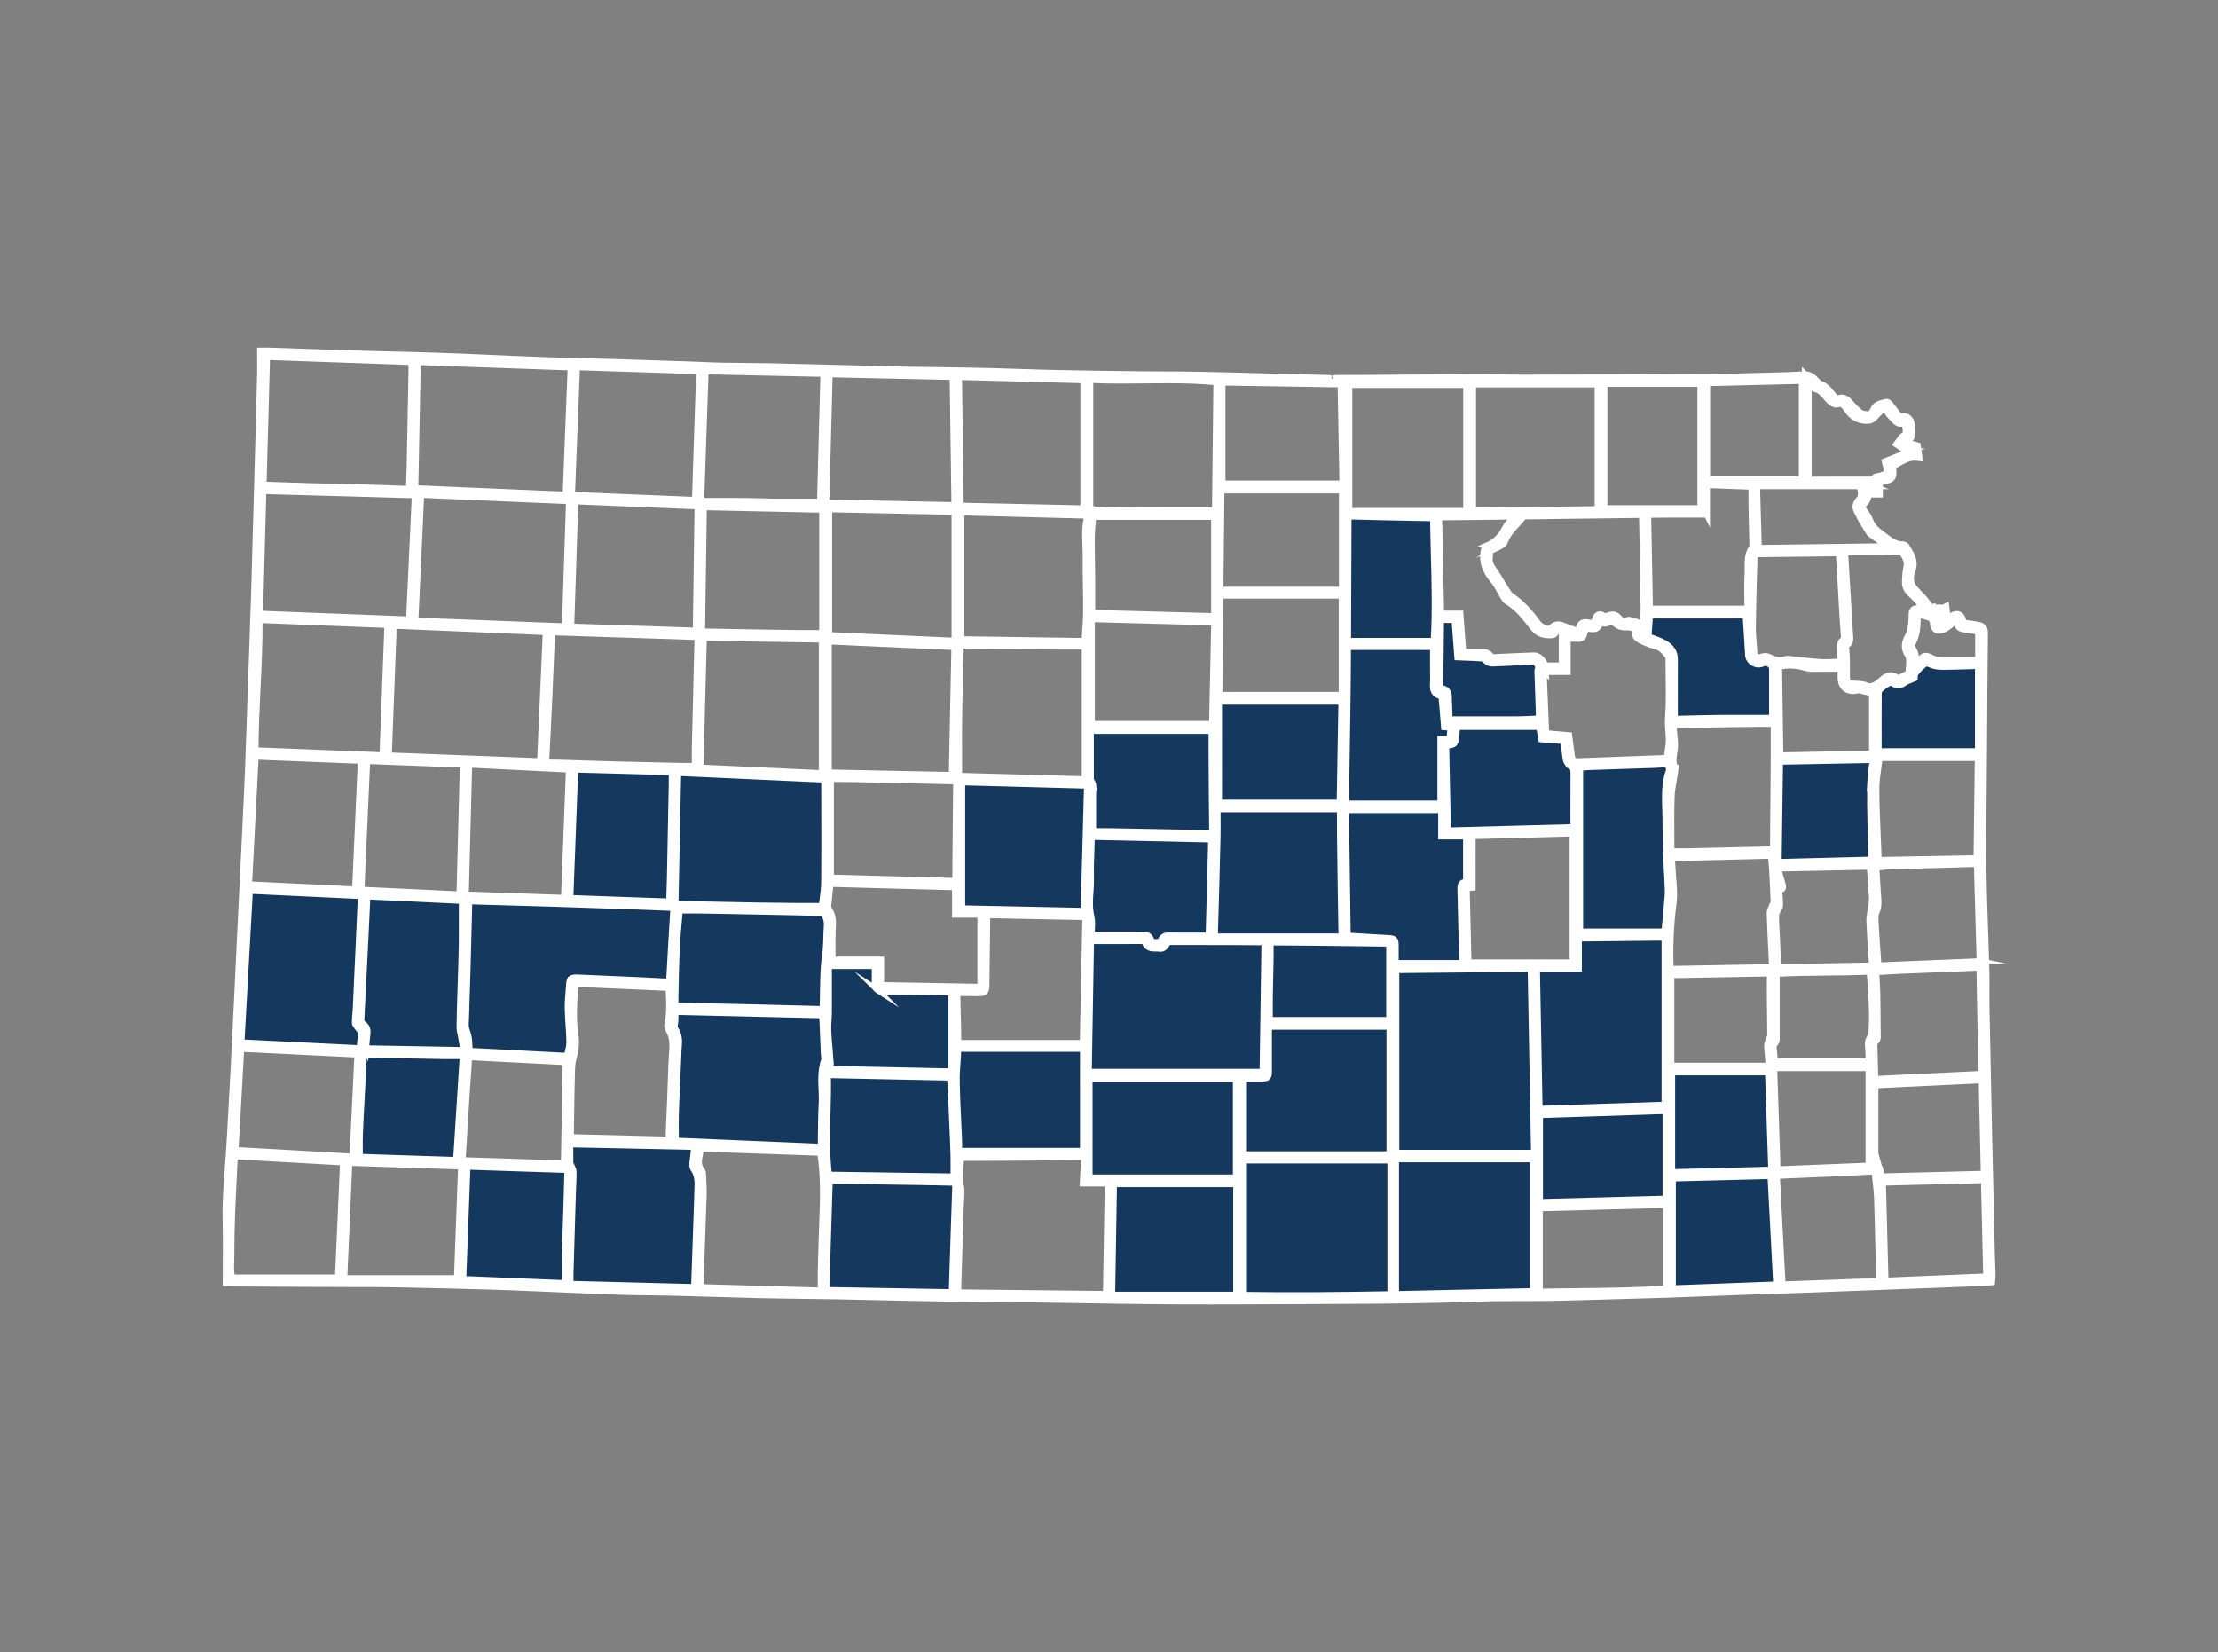 <?xml version="1.0" encoding="UTF-8"?>
<svg id="Layer_1" data-name="Layer 1" xmlns="http://www.w3.org/2000/svg" viewBox="0 0 1450 1080">
  <rect x="0" y="0" width="1450" height="1080" fill="#808080" stroke="none"/>
  <defs>
    <style>
      .cls-1 {
        fill: #fff;
        stroke: #fff;
        stroke-miterlimit: 10;
        stroke-width: 4px;
      }

      .cls-2 {
        fill: none;
      }

      .cls-2, .cls-3 {
        stroke-width: 0px;
      }

      .cls-3 {
        fill: #15385e;
      }
    </style>
  </defs>
  <path class="cls-3" d="M1090.71,580.95c-.25-8.31-.89-16.6-1.18-24.92-.25-7.06-.27-14.13-.32-21.19-.06-10.46-1.42-21,1.97-31.24.3-.89.78-1.71,1.18-2.57.31.11.09-.42-.27.19-.54-.66-1.26-1.13-1.32-1.67-.22-2.05-1.45-2.28-3.13-2.14-2.32.19-4.65.3-6.97.38-14.15.48-28.31.92-42.46,1.41-2.48.09-4.95.35-7.3.52v109.54h57.49c.58-6.2,1.15-12.01,1.65-17.82.3-3.49.77-7,.66-10.49Z"/>
  <rect class="cls-3" x="437.22" y="586.95" width="101.76" height="79.57"/>
  <polygon class="cls-3" points="827.25 701.97 710.88 701.97 710.88 612.29 828.48 614.05 827.25 701.97"/>
  <path class="cls-3" d="M1239.35,300.98c-.66.37-1.33.74-2,1.09.67-.35,1.33-.72,2-1.09Z"/>
  <path class="cls-3" d="M1234.54,311.16c-1.23.95-3.58,1.36-7.74,2.09v7.78h0v-7.78c4.16-.73,6.51-1.15,7.74-2.09Z"/>
  <path class="cls-3" d="M1295.04,469.39c-.04,6.3-.09,12.61-.13,18.91-.17,26.39-.61,52.78-.36,79.17-.25-26.39.18-52.78.36-79.17.04-6.3.09-12.61.13-18.91Z"/>
  <path class="cls-3" d="M879.01,611.87c9.37.55,18.38,1.1,27.4,1.6,3.94.22,3.94.19,3.94,4.03v12.31h45.91c0-1.91.03-3.31,0-4.7-.36-14.69-.74-29.38-1.08-44.06-.09-3.99.03-4.07,3.7-4.63v-31.85h-16.29v-17.23h-64.77c.4,28.2.8,56.32,1.2,84.53Z"/>
  <path class="cls-3" d="M1245.44,358.43c-.35-.58-.71-1.16-1.06-1.74-.02-.04-.07-.07-.1-.11.04.04.08.07.1.11.35.58.71,1.16,1.06,1.74Z"/>
  <path class="cls-3" d="M1217.69,334.42c-.39-.58-.79-1.15-1.19-1.72-.5-.73-.8-1.4-.88-2.04.09.64.38,1.31.88,2.04.39.57.79,1.14,1.19,1.72Z"/>
  <path class="cls-3" d="M1215.62,330.65c-.06-.43-.02-.84.11-1.24-.13.4-.16.82-.11,1.24Z"/>
  <path class="cls-3" d="M1233.41,352.63c-.42-.3-.83-.61-1.25-.93-2.74-2.14-5.7-4.01-8.05-6.49,2.35,2.48,5.3,4.35,8.05,6.49.41.32.83.63,1.25.93Z"/>
  <path class="cls-3" d="M1219.2,323.91c.12-.86-.01-1.8-.52-2.87h0c.5,1.07.64,2.02.52,2.87Z"/>
  <path class="cls-3" d="M234.71,710.02c-.51,10.12-1.11,20.23-1.5,30.35-.2,5.26-.04,10.53-.04,16.12,21.45.7,43.35,1.41,65.34,2.13,1.51-23.61,2.99-46.83,4.5-70.47-5.18,0-10.02.07-14.85,0-16.48-.29-32.96-.63-49.45-.95-1.9-.03-2.89.8-2.98,2.78-.3,6.68-.68,13.37-1.02,20.05Z"/>
  <path class="cls-3" d="M434.12,589.5c3.72.12,3.75.03,3.84-3.54.12-4.74.33-9.48.43-14.22.41-20.08.8-40.16,1.18-60.24.05-2.94,0-5.89,0-8.93-21.91-.59-43.49-1.17-65.56-1.77-1.1,28.96-2.19,57.61-3.29,86.44,10.92.39,21.52.78,32.11,1.16,10.43.37,20.86.75,31.29,1.1Z"/>
  <path class="cls-3" d="M235.94,669.27c1.77,1.29,2.52,2.98,2.2,5.29-.48,3.56-.65,7.15-.99,11.01,22.07.39,43.89.77,66.52,1.17-.78-4.17-1.46-7.76-2.11-11.34-.29-1.63-.76-3.27-.74-4.9.09-7.16.32-14.31.52-21.46.31-10.68.75-21.37.92-32.06.16-9.93.03-19.87.03-30.24-21.04-1-42.48-2.02-64.08-3.04-.08,1.04-.15,1.76-.19,2.48-.42,8.82-.82,17.64-1.26,26.46-.86,17.54-1.72,35.08-2.64,52.62-.09,1.74.37,2.99,1.8,4.02Z"/>
  <path class="cls-3" d="M823.92,702.84c-4.53,0-9.07,0-13.34,0v52.31c.04-.09.08-.19.13-.28h98.09v-85.92h-81.3c0,10.18,0,20.21,0,30.23,0,3.57-.1,3.65-3.57,3.66Z"/>
  <path class="cls-3" d="M624.39,682.82c-.03,7.78-1.13,15.56-1.02,23.33.19,12.63,1.02,25.26,1.52,37.89.12,2.93.01,5.87.01,8.6h83.53v-69.24h-83.67c.06-.91-.34-11.78-.38-.58Z"/>
  <rect class="cls-3" x="710.25" y="703.09" width="98.14" height="66.94"/>
  <path class="cls-3" d="M828.48,614.05c.5,0-.42,1.08.08,1.07.14,5.63-.01,11.27-.11,16.91-.1,5.86-.3,11.71-.37,17.58-.07,5.81-.01,11.62-.01,17.43h80.53v-52.39c-15.6-.2-30.85-.44-46.1-.58-24.6-.22-16.94-.26-34.03-.03Z"/>
  <path class="cls-3" d="M538.1,666.48c-.07-1.63-.37-3.24-.57-4.99-32.67-.76-65.04-1.51-97.41-2.26,0-.07-.02-.14-.03-.2-.19.06-.38.11-.6.12.03,2.46.03,4.92-.09,7.38-.1,1.98-1.06,3.91.25,5.8,2.32,3.36,2.36,7.1,2,10.97-.26,2.87-.27,5.76-.4,8.64-.51,11.43-1.11,22.85-1.48,34.28-.21,6.29-.04,12.6-.04,19.65,32.03,1.36,64.55,2.74,96.78,4.11.36-.64.43-.72.43-.8.19-9.58.09-19.17.63-28.73.51-9.29-1.72-18.74,1.56-27.91.47-1.29-.09-2.95-.15-4.43-.29-7.21-.56-14.42-.9-21.63Z"/>
  <path class="cls-3" d="M437.08,591.19c-8.84-.35-17.69-.71-26.53-1.02-16.67-.58-33.34-1.15-50.01-1.66-18.52-.57-37.04-1.07-55.7-1.6-.07.78-.17,1.5-.19,2.23-.39,14.97-.74,29.93-1.16,44.91-.27,9.94-.69,19.89-.93,29.83-.07,3.04-.58,6.39.47,9.07,1.79,4.58,1.86,9.19,1.69,13.82.33.15.54.43.64.75.61-.11,1.22-.25,1.82-.23,8.65.41,17.31.85,25.96,1.31,11.91.63,23.81,1.29,35.71,1.87.7.03,1.97-.4,2.07-.82.73-3.12,1.73-6.3,1.69-9.46-.11-7.32-.97-14.64-1.1-21.97-.09-4.91.58-9.83.85-14.75.22-4.12.37-4.36,4.64-4.19,8.28.32,16.56.7,24.85,1.08,10.52.48,21.03.91,31.54,1.5,4.26.24,4.36.18,4.59-4.26.76-14.2,1.58-28.39,2.47-42.58.2-3.13-.11-3.71-3.38-3.84Z"/>
  <path class="cls-3" d="M441.27,504.32c-.56,27.34-1.13,54.69-1.67,82.03-.07,3.51,1.17,4.78,4.68,4.86,16.77.35,33.54.69,50.31,1,7.64.14,15.29.22,22.94.27,6.59.04,13.18,0,19.99,0,.6-5.65,1.65-11.28,1.7-16.92.19-21.86.05-43.73.02-65.59,0-.8-.1-1.6-.16-2.52-32.66-1.49-65.11-2.97-97.64-4.46-.08.62-.16.98-.16,1.33Z"/>
  <path class="cls-3" d="M1269.16,397.48c-.63.02-1.29-.08-1.94-.13.65.05,1.31.16,1.94.13Z"/>
  <path class="cls-3" d="M1269.84,402.25c.28-.21.47-.47.62-.76-.15.29-.34.55-.62.76Z"/>
  <path class="cls-3" d="M1269.82,402.27c-.45.32-1.08.56-1.94.79.86-.23,1.49-.47,1.94-.79Z"/>
  <path class="cls-3" d="M1266.42,408.91c.93.3,2.15-.29,3.25-.5-.1-.18-.2-.36-.29-.54-1.29-.42-2.59-.85-4.59-1.5.57.95.92,2.31,1.64,2.54Z"/>
  <path class="cls-3" d="M1265.34,398.68c-.34,1.75-.19,3.12,1.92,3.15,2.03.03,2.83-1.04,2.29-3.15h-4.21Z"/>
  <path class="cls-3" d="M1269.06,404.25c-.24-.12-.51-.2-.78-.29.27.09.54.17.78.29.36.19.69.43,1.03.69-.34-.26-.67-.5-1.03-.69Z"/>
  <path class="cls-3" d="M746.37,611.2c2.5-.05,3.59.83,4.3,2.81,1.11,3.1,3.91,1.78,5.95,2.13.77.13,2.19-1.12,2.63-2.06.86-1.82,2.02-2.28,3.92-2.26,8.11.1,16.22.04,24.33.04h3.07c.57-21.93,1.14-43.46,1.71-65.31-27.04-.58-53.69-1.16-80.42-1.73-.09,1.2-.17,1.93-.18,2.67-.21,8.55-.72,17.1-.51,25.64.21,8.35-1.72,16.66.29,25.08.98,4.09.17,8.61.17,13.1,11.66,0,23.21.13,34.75-.11Z"/>
  <path class="cls-3" d="M1266.42,403.4c.55-.12,1.04-.23,1.46-.34-.43.11-.92.22-1.46.34,0,0,0,0,0,0Z"/>
  <path class="cls-3" d="M1216.12,270.36c-.26-.1-.51-.21-.76-.32.25.12.5.23.76.32Z"/>
  <path class="cls-3" d="M1251.22,296.94c.42.01.84.04,1.28.09h0c-.43-.05-.86-.08-1.28-.09Z"/>
  <path class="cls-3" d="M1219.12,271.01c.45.04.89.06,1.28.04-.39.02-.82,0-1.28-.04Z"/>
  <path class="cls-3" d="M1244.78,289.11c.22.11.48.22.8.33-.32-.12-.58-.22-.8-.33Z"/>
  <path class="cls-3" d="M1245.91,286.17c-.19.16-.42.27-.64.4.21-.13.45-.25.64-.4.19-.16.4-.34.6-.52-.2.18-.41.36-.6.52Z"/>
  <path class="cls-3" d="M943.34,485.59c.39,18.97.77,38.09,1.17,57.59,28.41-.76,56.48-1.5,84.53-2.25,0-12.7-.04-25.07.05-37.44,0-1.89-.53-3.2-2.08-4.18-2.03-1.28-2.99-3.14-3.24-5.52-.4-3.77-.95-7.52-1.46-11.48-4.86-.39-9.56-.76-14.41-1.15-.48-2.75-.96-5.53-1.42-8.19h-55.86c-.22,2.47-.41,4.31-.54,6.16q-.4,5.77-5.99,6.05c-.16,0-.31.16-.74.4Z"/>
  <path class="cls-3" d="M1091.06,698.79v67.81c22.68-.58,44.88-1.14,67.33-1.71-.74-22.27-1.46-44.18-2.19-66.1h-65.14Z"/>
  <path class="cls-3" d="M941.82,450.27c2.4.44,3.29,1.91,3.29,4.35,0,4.27.44,8.55.37,12.82-.04,2.52.89,3.13,3.24,3.12,13.99-.07,27.97.06,41.96,0,5.27-.03,10.53-.4,15.75-.62,0-1.8.04-3.28,0-4.76-.28-8.92-.55-17.84-.9-26.76-.08-2.02.55-2.94,2.21-3.11-1.23-1.08-2.27-1.8-2.83-2.77-1.11-1.93-2.65-2.22-4.63-2.12-8.28.41-16.56.68-24.84,1.12-1.96.1-3.31-.43-4.55-1.99-.62-.77-1.97-1.28-3.03-1.35-4.89-.33-9.81-.47-14.76-.68-.62-8.17-1.23-16.11-1.86-24.47-3.04,0-5.83.13-8.6-.04-2.19-.14-2.64.78-2.65,2.75-.12,13.75-.28,27.5-.56,41.24-.04,1.96.52,2.93,2.41,3.28Z"/>
  <path class="cls-3" d="M1142.66,417.32c-.37-5.81-.76-11.62-1.13-17.22h-64.86c-.38,5.53-.74,10.6-1.11,15.89,3.68,1.42,7.48,2.45,10.84,4.3,3.67,2.01,6.5,4.95,6.47,9.74-.09,11.81-.03,23.63-.03,35.44,0,4.68,0,4.7,4.79,4.6,8.29-.16,16.57-.44,24.87-.5,12.01-.09,24.02-.02,36.43-.02,0-11.63,0-22.31,0-32.99,0-4-4.24-6.62-7.84-4.88-3.2,1.54-7.53-.81-7.82-4.33-.27-3.34-.38-6.68-.59-10.02Z"/>
  <path class="cls-2" d="M1089.53,556.03c-.25-7.06-.27-14.13-.32-21.19-.06-10.46-1.42-21,1.97-31.24.3-.89,1.79-2.35,2.11-2.24-.1.76-.19,1.52-.29,2.27-.8,5.48-2.15,10.94-2.3,16.44-.35,12.24-.11,24.51-.11,36.7,5.25,0,9.53.08,13.8-.01,17.33-.39,34.65-.83,51.98-1.21,2.17-.05,3.14-.8,3.15-3.11.06-14.13.22-28.27.34-42.4.05-5.55.1-11.1.11-16.65.02-7.5,0-15.01,0-22.39-6.43,0-12.65-.07-18.86,0-15.29.2-30.56.48-45.85.71-3.01.04-3.47.64-3.09,3.76.32,2.57.3,5.19.7,7.74.89,5.67-2.2,11.29-.18,16.95.05.16-.24.44-.6,1.05-.54-.66-1.26-1.13-1.32-1.67-.22-2.05-.95,64.8-1.24,56.49Z"/>
  <path class="cls-3" d="M1089.25,724.05c-28.46.92-56.6,1.83-84.59,2.74v59.29c28.27-.76,56.44-1.52,84.59-2.28v-59.76Z"/>
  <path class="cls-3" d="M910.73,753.89h92.57c-.75-40.87-1.5-81.78-2.25-122.8-30.32.28-60.3.57-90.31.86v121.95Z"/>
  <path class="cls-3" d="M1088.61,722.44v-111.71c-1.37,0-2.19,0-3,0-16.39.17-32.79.33-49.19.52-7.46.09-6.22-.55-6.3,6.5-.06,4.32,0,8.65,0,13.27h-27.45c.59,31.49,1.18,62.68,1.77,94.15,28.33-.91,56.4-1.82,84.18-2.73Z"/>
  <path class="cls-3" d="M1091.53,842.53c23.61-.88,46.8-1.74,70.13-2.61-1.29-24.64-2.56-48.92-3.85-73.38-22.41.56-44.43,1.12-66.27,1.67v74.32Z"/>
  <path class="cls-3" d="M1160.68,563.79c21.08-.53,42.01-1.07,62.99-1.6.08-.66.16-1.02.15-1.38-.29-12.09-.69-24.17-.84-36.26-.08-6.58.08-13.18.45-19.75.19-3.34,1.09-6.64,1.73-10.27-21.51.4-42.51.8-63.55,1.19-.31,22.9-.62,45.36-.93,68.07Z"/>
  <path class="cls-3" d="M1293.47,491.37v-58.18c-1.21,0-2.23-.02-3.25,0-6.93.17-13.86.46-20.79.49-2.37,0-4.96-.13-7.08-1.05-2.7-1.17-4.9-1.98-6.98.77-.2.27-.72.29-.94.55-1.95,2.31-4.77,4.11-4.8,7.61-2.07.93-4.18,1.51-5.86,2.7-2.35,1.68-4.37,2-6.82.27-.76-.53-2.35-.63-3.16-.18-2.18,1.21-4.29,2.65-6.13,4.32-.88.79-1.52,2.31-1.53,3.5-.11,12.37-.07,24.75-.06,37.12,0,.8.1,1.6.13,2.06h67.27Z"/>
  <path class="cls-3" d="M1173.24,245.2c-2.05.11-4.09.23-6.14.29-8.71.22-17.43.48-26.14.71,8.71-.23,17.42-.49,26.14-.71,2.05-.05,4.09-.17,6.14-.29Z"/>
  <path class="cls-3" d="M1232.4,262.93c-.7.22-1.42.39-2.14.57.72-.18,1.44-.34,2.14-.57h0Z"/>
  <path class="cls-3" d="M1240.6,272.84c1.01-.45,1.95-.67,2.79-.67-.84,0-1.78.21-2.79.67h0Z"/>
  <path class="cls-3" d="M1225.49,266.12c-.24.33-.46.71-.65,1.15-.38.86-.77,1.55-1.2,2.09.43-.55.82-1.24,1.2-2.09.19-.44.41-.82.65-1.15Z"/>
  <path class="cls-3" d="M1244.57,272.34c.74.21,1.37.63,1.88,1.23-.51-.6-1.14-1.02-1.88-1.23Z"/>
  <path class="cls-3" d="M1213.7,268.95c-2.23-1.93-4.3-4.07-6.24-6.29,1.94,2.22,4.01,4.36,6.24,6.29Z"/>
  <path class="cls-3" d="M1247.45,290.03c-.53-.15-.97-.29-1.35-.41.38.12.82.26,1.35.41Z"/>
  <path class="cls-3" d="M1185.7,248.52c-1.26-1.27-2.53-2.56-4.17-3.17,1.63.62,2.91,1.9,4.17,3.17Z"/>
  <path class="cls-3" d="M1201.44,260.4c.64-.2,1.24-.28,1.79-.26-.56-.03-1.15.05-1.79.26-.45.14-.85.2-1.22.19.37,0,.77-.05,1.22-.19Z"/>
  <path class="cls-3" d="M1196.37,257.65c-2.39-2.95-4.69-6.05-8.79-7.02,4.1.98,6.41,4.07,8.79,7.02Z"/>
  <path class="cls-3" d="M1284.03,407.49c-1.44-.38-2.37-1.26-2.9-3.21.53,1.95,1.46,2.83,2.9,3.21Z"/>
  <path class="cls-3" d="M1251.73,291.21c.17,1.3.35,2.64.56,4.19-.21-1.55-.38-2.89-.56-4.19-1.84-.5-3.22-.87-4.28-1.18,1.05.3,2.43.68,4.28,1.18Z"/>
  <path class="cls-3" d="M1280.79,403.33c-.55-1.12-1.41-1.67-2.45-1.68,1.04.01,1.91.57,2.45,1.68Z"/>
  <path class="cls-3" d="M1296.52,655.18c-.06-7.3.11-14.6-.08-21.89-.14-5.49-.32-10.97-.51-16.45.19,5.48.36,10.97.51,16.45.19,7.29.03,14.6.08,21.89Z"/>
  <path class="cls-3" d="M1295.09,410.43c-.49-.95-1.42-1.44-2.83-1.66-1.1-.17-2.2-.4-3.3-.59,1.1.2,2.2.42,3.3.59,1.41.22,2.34.71,2.83,1.66Z"/>
  <path class="cls-3" d="M1261.71,397.03c-.41-.01-.74-.11-1.04-.28.3.17.63.27,1.04.28Z"/>
  <path class="cls-3" d="M1263.36,399.49c-.18-.46-.34-.88-.5-1.28.16.4.32.82.5,1.28h0Z"/>
  <path class="cls-3" d="M1247.76,380.75c.59,1.67,1.61,3.26,3.07,4.77,2.1,2.16,4.25,4.32,6.15,6.65-1.9-2.33-4.04-4.49-6.15-6.65-1.47-1.51-2.48-3.1-3.07-4.77Z"/>
  <path class="cls-3" d="M1262.86,398.21c-.16-.4-.31-.8-.48-1.24h0c.17.44.33.83.48,1.24Z"/>
  <path class="cls-3" d="M257.85,837.39c-10.72-.21-21.44-.11-32.16-.16,10.72.05,21.44-.05,32.16.16Z"/>
  <path class="cls-3" d="M466.29,843.68c9.73.29,19.47.58,29.2.8,8.28.19,16.56.3,24.83.4-8.28-.1-16.56-.21-24.83-.4-9.74-.22-19.47-.5-29.2-.8Z"/>
  <path class="cls-3" d="M414.35,842.52c7.58.12,15.16.12,22.74.32,9.73.25,19.47.54,29.2.84-9.73-.29-19.47-.59-29.2-.84-7.58-.19-15.16-.19-22.74-.32Z"/>
  <path class="cls-3" d="M545.17,845.22c10.97.19,21.94.46,32.91.7-10.97-.25-21.94-.51-32.91-.7Z"/>
  <path class="cls-3" d="M289.86,838.09c10.67.26,21.33.54,32,.86,6.99.2,13.97.48,20.95.78-6.98-.3-13.97-.57-20.95-.78-10.67-.32-21.33-.6-32-.86Z"/>
  <path class="cls-3" d="M651.38,847.27c-10.39-.15-20.78-.33-31.17-.52,10.39.19,20.78.36,31.17.52,2.23.03,4.46.04,6.69.04-2.23,0-4.46-.01-6.69-.04Z"/>
  <path class="cls-3" d="M1221.91,839.32c6.8-.26,13.6-.51,20.39-.77,16.39-.62,32.78-1.23,49.18-1.88-16.39.64-32.78,1.26-49.18,1.88-6.8.26-13.6.51-20.39.77Z"/>
  <path class="cls-3" d="M748.85,848.38c9.35.1,18.71.16,28.06.18-9.35-.02-18.71-.08-28.06-.18Z"/>
  <path class="cls-3" d="M671.44,847.26c2.23,0,4.46,0,6.69.04,11.79.16,23.58.37,35.36.56-11.79-.2-23.57-.41-35.36-.56-2.23-.03-4.46-.04-6.69-.04Z"/>
  <path class="cls-3" d="M149.87,836.84c-.41,0-.81-.03-1.15-.05.34.02.74.05,1.15.05,12.63.07,25.27.13,37.9.2-12.63-.07-25.27-.13-37.9-.2Z"/>
  <path class="cls-3" d="M168.76,305.55c.41-14.92.83-29.85,1.23-44.77-.4,14.92-.82,29.85-1.23,44.77-.25,9.14-.49,18.28-.74,27.43.24-9.14.49-18.28.74-27.43Z"/>
  <path class="cls-3" d="M399.07,236.86c17.14.51,34.28,1.09,51.41,1.67-17.14-.58-34.28-1.16-51.41-1.67-14.62-.43-29.24-.64-43.85-1.17-9.21-.33-18.42-.73-27.63-1.14,9.21.41,18.41.8,27.63,1.14,14.61.53,29.24.74,43.85,1.17Z"/>
  <path class="cls-3" d="M1114.83,246.67c8.71-.06,17.43-.25,26.14-.48-8.71.23-17.42.41-26.14.48-13.37.09-26.74.14-40.11.2,13.37-.06,26.74-.1,40.11-.2Z"/>
  <path class="cls-3" d="M157.51,607.37c.89-18.38,1.81-36.76,2.7-55.15-.89,18.38-1.81,36.76-2.7,55.15-.62,12.77-1.19,25.55-1.81,38.32.62-12.77,1.19-25.55,1.81-38.32Z"/>
  <path class="cls-3" d="M148.05,811.79c0,8.26-.08,16.56-.08,24.94.14,0,.41.03.75.06-.34-.02-.61-.05-.75-.06,0-8.39.09-16.68.08-24.94Z"/>
  <path class="cls-3" d="M151.83,721.59c-.4,7.15-.81,14.29-1.17,21.44-.46,8.99-1.26,17.95-1.88,26.93.63-8.98,1.42-17.94,1.88-26.93.37-7.15.77-14.29,1.17-21.44Z"/>
  <path class="cls-3" d="M1179.38,244.96h0c-.51,0-1.02.03-1.54.04.51-.01,1.02-.04,1.54-.04Z"/>
  <path class="cls-3" d="M1186.46,249.28c.31.31.53.85.81,1.15-.28-.3-.5-.84-.81-1.15Z"/>
  <path class="cls-3" d="M539.35,697.12c-.24.12-.03,1.12-.03,1.84,27.91.58,55.51,1.15,82.94,1.71v-53.84c-1.1-.11-1.82-.24-2.54-.25-14.25-.25-28.5-.66-42.74-.6-4.26.02-4.72-1.44-4.7-4.82.02-3.96,0-7.92,0-11.89h-32.49c0,9.88,0,19.45,0,29.02,0,1.28,0,2.55-.04,3.82-.13,3.7-.54,7.41-.37,11.1.29,6.29,1.02,12.57,1.42,18.86.11,1.75.9,3.86-1.45,5.05Z"/>
  <path class="cls-3" d="M539.93,768.17c27.88.4,55.52.81,83.83,1.22,0-5.65.13-10.97-.03-16.28-.27-8.92-.71-17.83-1.11-26.74-.36-7.96-.74-15.91-1.13-24.1-27.51-.57-54.74-1.13-82.41-1.7.64,22.83-1.96,45.2.84,67.6Z"/>
  <path class="cls-3" d="M778.66,245.18c-8.23-.12-16.47-.13-24.71-.18,8.24.04,16.47.06,24.71.18Z"/>
  <path class="cls-3" d="M626.96,594.02c27.17.57,54.43,1.14,81.86,1.7.77-28.18,1.52-56.04,2.28-84.35-28.11-.75-55.91-1.5-84.14-2.25v84.9Z"/>
  <path class="cls-3" d="M795.39,612.49c26.3-.11,52.6-.1,78.9,0,2.49,0,3.14-.66,3.09-3.12-.39-21.66-.67-43.33-.94-64.99-.07-5.73-.01-11.47-.01-17.6h-82.53c0,6.72.13,13.46-.02,20.19-.48,20.73-1.04,41.46-1.67,62.19-.08,2.48.49,3.35,3.19,3.34Z"/>
  <path class="cls-3" d="M711.1,508.65c0,.41.29.82.46,1.22.39.9,1.05,1.79,1.12,2.71.14,1.94-.07,3.9-.08,5.85-.01,8.16,0,16.31,0,25.2,3.97,0,8.41-.07,12.85,0,21.43.39,42.86.78,64.29,1.28,2.43.05,3.18-.51,3.15-3.03-.23-17.3-.3-34.6-.41-51.9-.03-4.89,0-9.79,0-14.47h-81.4c0,11.38,0,22.25.02,33.12Z"/>
  <path class="cls-3" d="M794.86,524.99h81.35c.39-22.88.78-45.79,1.17-68.49h-82.52v68.49Z"/>
  <path class="cls-3" d="M454.15,840.35c.77-21.93,1.57-43.87,2.29-65.8.13-4.2-.37-8.32-2.86-11.97-.51-.74-.64-1.91-.56-2.84.38-4.01.92-8,1.42-12.2-27.96-.58-55.6-1.15-83.71-1.72,0,4.92-.01,9.55.03,14.17,0,.35.49.67.63,1.05.55,1.41,1.48,2.83,1.49,4.25.04,4.55-.31,9.11-.45,13.66-.54,17.57-1.06,35.14-1.57,52.71-.07,2.4,0,4.8,0,7.87,27.77.72,55.42,1.43,83.02,2.15.17-.79.27-1.05.28-1.32Z"/>
  <path class="cls-3" d="M622.68,842c.25-7.62.5-15.25.74-22.87.49-15.05.93-30.11,1.49-45.17.08-2.26-.83-2.97-2.89-3.01-7.18-.12-14.35-.31-21.52-.42-15.75-.26-31.49-.49-47.24-.7-4.25-.06-8.51,0-12.89,0-.77,24.96-1.54,49.54-2.28,73.76,28.3.49,56.2.97,84.45,1.46.06-1.22.11-2.13.14-3.05Z"/>
  <path class="cls-3" d="M808.61,771.87h-82.4c-.4,24.74-.8,49.43-1.21,74.77h83.61v-74.77Z"/>
  <path class="cls-3" d="M369.66,820.63c.22-9.85.62-19.69.92-29.54.25-8.27.51-16.54.7-24.8.07-3.31-.39-3.66-3.66-3.75-6.7-.19-13.4-.41-20.1-.64-14.51-.48-29.02-.97-43.96-1.47-.95,25.4-1.89,50.51-2.84,75.92,22.93.93,45.56,1.86,68.92,2.81,0-6.48-.11-12.51.03-18.53Z"/>
  <path class="cls-3" d="M1135.27,842.43c14.79-.53,29.58-.98,44.37-1.52-14.79.53-29.58.99-44.37,1.52Z"/>
  <path class="cls-3" d="M235.36,685.59c.38-4.06.99-7.92.96-11.78,0-1.31-1.65-2.59-2.52-3.91-.51-.78-1.42-1.59-1.41-2.38.03-3.01.44-6.01.58-9.02,1.15-24.95,2.28-49.9,3.42-74.91-24.93-1.18-49.91-2.36-75.04-3.56-1.9,34.08-3.78,67.79-5.66,101.65,26.78,1.31,53.08,2.6,79.66,3.91Z"/>
  <path class="cls-2" d="M1146.02,354.63c-.18-7.9-.43-15.8-.56-23.71-.09-4.9-.01-9.81-.01-14.95-11.06-.41-21.16-.78-31.59-1.17v19.39c-8.6,0-16.87-.06-25.15.01-4.38.04-8.77.1-13.15.14v2.66h-.12c.39,20.46.78,40.91,1.16,61.15h66.2c0-8.35-.33-16.26.12-24.12.32-5.69-1.01-11.81,2.95-16.96.42-.54.18-1.63.16-2.46Z"/>
  <path class="cls-3" d="M909.03,846.11c-7,.13-14.02.24-21.06.34-1.78.03-3.55.05-5.33.07-7.2.09-14.42.17-21.64.22-.17,0-.34,0-.51,0-6.92.04-13.85.04-20.78.03-1.83,0-3.65-.01-5.48-.02-7.21-.03-14.42-.09-21.62-.2v-87.94c.31.04.61.05.9.05,0,0,.02,0,.02,0,.25,0,.5,0,.75-.02.22,0,.44-.01.66-.01,30.41,0,60.82,0,91.22,0h2.85v87.47Z"/>
  <path class="cls-3" d="M1002.17,843.99c-15.75.29-31.74.66-47.21,1.01-14,.32-28.14.64-42.37.92v-88.19h89.58v86.26Z"/>
  <path class="cls-3" d="M881.55,340.8v-.91c0-1.05.13-1.68.39-1.93.16-.16.57-.34,1.6-.34.09,0,.17,0,.27,0,12.94.36,26.1.62,38.82.87l13.73.27c.17,0,.35.02.55.03.09,7.96.31,16,.52,23.79.5,18.46,1.01,37.54-.1,56.44h-56.1c.16-26.24.24-52.56.33-78.23Z"/>
  <path class="cls-3" d="M880.1,510.38c.11-7.89.24-15.77.37-23.66.23-13.74.46-27.94.58-41.91.06-7.28.11-14.6.16-21.91h55.67v15.11c0,.93.02,1.86.04,2.79.04,1.99.09,4.06-.08,6.04-.27,3.24.06,7.1,5.07,8.22.2.2.54.83.58,1.24.45,4.51.8,8.97,1.17,13.69l.43,5.34,4.23.3-.72,7.51h-5.89v42.21h-61.61c0-1.4,0-2.78-.01-4.14-.01-3.69-.03-7.26.02-10.83Z"/>
  <path class="cls-1" d="M870.37,247.53c-.56-.19-1.2-.41-1.9-.43-3.46-.09-6.92-.16-10.38-.23-3.06-.06-6.12-.12-9.18-.2-7.19-.18-14.37-.38-21.56-.58-14.07-.38-28.61-.78-42.92-1.07-7.73-.16-15.59-.19-23.19-.22-5.41-.02-10.82-.04-16.23-.11-19.23-.24-36.59-.46-54.21-.83-8.14-.17-16.41-.44-24.41-.7-5.9-.19-11.8-.39-17.7-.54-8.09-.22-16.32-.35-24.28-.48l-3.21-.05c-4-.07-8.01-.11-12.01-.16-6.06-.07-12.12-.15-18.17-.28-10.02-.22-20.04-.49-30.05-.75l-26.79-.7c-10.23-.27-20.8-.55-31.21-.76-5.21-.1-10.43-.14-15.64-.18-5.2-.04-10.41-.08-15.61-.18-4.06-.08-8.2-.26-12.21-.44-2.72-.12-5.44-.24-8.16-.33l-2.83-.1c-15.92-.54-32.39-1.09-48.59-1.57-5.99-.18-11.98-.32-17.97-.46-8.48-.2-17.25-.4-25.87-.72-10.87-.39-21.92-.89-32.61-1.36-7.54-.33-15.09-.67-22.63-.97-11.11-.45-22.12-.78-30.47-1.01-6.12-.17-12.24-.32-18.36-.46-8.04-.19-16.08-.38-24.12-.63-10.88-.34-21.76-.73-32.63-1.11-6.16-.22-12.33-.44-18.49-.65-.59-.02-1.18-.03-1.8-.03-.02,0-.03,0-.05,0-.06,0-.13,0-.19,0-.42,0-.85,0-1.32,0-.65,0-1.35.01-2.15.01h-1.2v1.2c0,1.77.01,3.52.02,5.24.02,3.83.04,7.44-.05,11.11-.36,14.29-.76,28.59-1.16,42.89l-.47,16.8c-.24,8.62-.47,17.23-.7,25.85-.49,18.5-1,37.62-1.58,56.43-.44,14.51-.98,29.27-1.49,43.54-.27,7.49-.54,14.98-.8,22.46-.2,5.7-.38,11.4-.57,17.1-.33,10.3-.68,20.95-1.1,31.42-.53,13.05-1.17,26.31-1.8,39.14l-.52,10.71c-.44,9.19-.9,18.38-1.35,27.57-.45,9.19-.91,18.38-1.35,27.58-.32,6.69-.64,13.38-.95,20.07-.31,6.69-.62,13.38-.95,20.06-.85,17.55-1.7,35.1-2.6,52.64-.36,6.93-.75,13.86-1.14,20.78-.42,7.37-.83,14.74-1.21,22.1-.31,5.98-.77,12.05-1.22,17.93-.9,11.79-1.83,23.98-1.54,36.07.21,9.09.16,18.39.11,27.38-.02,4.11-.05,8.23-.05,12.38v1.14l1.43.08c.41.03,1.04.08,1.67.09,25.27.13,50.53.27,75.8.39,3.56.02,7.13.02,10.7.02,7.02,0,14.31,0,21.46.14,23.02.45,43.96.96,64,1.56,9.8.29,19.78.72,29.42,1.14,4.16.18,8.31.36,12.47.53,4.45.18,8.9.37,13.35.56,9.72.42,19.78.85,29.68,1.16,5.48.17,11.05.23,16.44.28,4.55.05,9.26.09,13.89.21,8.66.22,17.32.48,25.98.74,10.63.32,21.62.65,32.43.89,9.55.21,19.27.33,28.66.45,7.01.09,14.01.17,21.02.29,8.05.14,16.11.33,24.16.51,6.57.15,13.14.3,19.71.43,22.08.43,42.01.81,62.34,1.11,2.22.03,4.45.04,6.68.04.04,0,.07,0,.11,0,2.3,0,4.59-.01,6.84-.02,2.2-.01,4.43-.02,6.67-.02,2.15,0,4.31,0,6.45.04,10.05.14,20.1.31,30.15.48,13.3.22,27.05.46,40.58.6,11.97.13,24.57.19,39.49.19,5.24,0,10.77,0,16.65-.02,32.17-.08,64.45-.24,95.96-.45,14.53-.1,29.34-.42,42.41-.7,4.73-.1,9.46-.26,14.19-.42,5.69-.19,11.58-.39,17.37-.48,6.28-.1,12.67-.11,18.84-.11,5.02,0,10.03-.01,15.05-.06,6.71-.07,13.52-.25,20.11-.43l14.11-.38c14.89-.4,30.29-.81,45.43-1.3,9.18-.3,18.51-.67,27.53-1.03,6.19-.25,12.38-.49,18.57-.72,7.42-.27,14.84-.51,22.25-.76,8.13-.27,16.25-.54,24.38-.83,14.75-.54,29.49-1.1,44.24-1.67l26.06-.99c13.35-.5,26.7-1.01,40.06-1.53,1.98-.08,3.91-.22,5.96-.37.93-.07,1.86-.14,2.82-.2l1.05-.07.07-1.05c.03-.43.07-.84.11-1.24.08-.88.16-1.72.14-2.59-.06-2.27-.14-4.54-.22-6.81-.09-2.38-.17-4.75-.23-7.27-.59-24.6-1.17-49.19-1.71-73.78-.55-25.29-1.19-55.31-1.77-86.21-.07-3.86-.05-7.79-.03-11.6.02-4.4.04-8.95-.07-13.43-.21-8.18-.5-16.5-.79-24.54-.47-13.52-.96-27.51-1.1-41.26-.18-19.13,0-38.58.17-57.4.07-7.25.13-14.5.18-21.75.15-24.35.32-50.25.6-75.63.03-3.03-1.33-4.65-4.27-5.1-.72-.11-1.45-.25-2.17-.39-1.48-.28-3-.56-4.55-.67-2.16-.14-2.93-.72-3.43-2.56-.56-2.08-1.73-2.92-2.61-3.26-.16-.06-.35-.12-.56-.16-.05,0-.09-.02-.14-.03-.21-.04-.44-.06-.68-.07-.01,0-.02,0-.03,0-.04,0-.09,0-.13.01-.14,0-.29.01-.45.04-.08.01-.16.03-.24.04-.15.03-.3.06-.46.11-.09.02-.18.05-.27.08-.17.06-.35.13-.53.21-.09.04-.17.07-.26.11-.27.13-.55.28-.84.47-1.16.74-2.28,1.55-3.35,2.34-.2.14-.39.28-.59.43-.33-.27-.68-.54-1.05-.78,1.91-1.04,2.11-2.72,1.56-6.49l-.25-1.68-1.5.78c-.13.07-.28.11-.43.14-.06.01-.12,0-.18.02-.11.01-.21.03-.32.03-.03,0-.05,0-.08,0-.32,0-.66-.04-1.03-.08-.38-.04-.8-.08-1.25-.08-.03,0-.05,0-.07,0-.02,0-.04,0-.06,0-.21,0-.43.01-.65.04,0,0-.02,0-.03,0-.21.03-.41.07-.62.12-.07.02-.13.04-.19.06-.16.05-.32.12-.48.19-.07.03-.13.06-.2.09-.22.12-.43.25-.64.42l-.56-1.43-.96.17c-.13.02-.24.03-.35.04-.03,0-.05,0-.08,0-.13,0-.25-.02-.36-.07,0,0,0,0,0,0-.11-.05-.22-.13-.33-.23-.02-.02-.04-.04-.06-.06-.11-.11-.23-.24-.35-.41-.03-.03-.05-.07-.08-.11-.14-.18-.28-.38-.45-.64l-.31-.45c-2.21-3.17-4.95-5.98-7.61-8.7l-.48-.49c-3.45-3.54-4.25-7.6-2.43-12.4,2.31-6.1-.51-10.71-3.23-15.17l-.63-1.04c-.11-.19-.26-.35-.44-.49-.06-.05-.13-.08-.19-.12-.12-.08-.24-.17-.37-.23-.08-.04-.17-.06-.25-.09-.12-.04-.24-.09-.37-.12-.09-.02-.17-.02-.26-.03-.1-.01-.21-.04-.31-.04-.02,0-.04,0-.06,0-3.41,0-6.47-1.26-10.24-4.19-.8-.62-1.62-1.23-2.43-1.83-3.6-2.65-7.01-5.15-8.65-9.47-.99-2.6-2.6-4.93-4.16-7.18l-.18-.25c-1.01-1.46-.93-2.36.29-3.54,1.53-1.49,3.1-3.48,2.57-6.24h7.65v-7.97c8.87-1.6,9.52-2.41,8.61-10.47,1.26-.6,2.49-1.29,3.68-1.96.44-.25.88-.49,1.32-.74.13-.07.27-.14.4-.22.31-.17.63-.34.94-.5.17-.09.34-.17.51-.25.28-.14.56-.28.85-.4.18-.08.37-.16.55-.24.27-.12.55-.23.83-.33.19-.07.39-.14.58-.21.28-.09.56-.18.84-.26.2-.06.4-.11.6-.16.29-.07.59-.12.89-.18.2-.03.39-.07.59-.1.33-.04.68-.06,1.02-.08.17,0,.34-.03.52-.03.53,0,1.06.02,1.62.08l1.53.18-1.08-8.14-.77-.21c-4.28-1.16-5.92-1.6-6.75-2.05.48-.25.95-.54,1.39-.9.9-.76,2.14-1.79,2.31-3.12.25-1.95.27-4.13.06-6.66-.23-2.64-1.29-4.64-2.99-5.64-.14-.08-.3-.17-.47-.24-.05-.02-.11-.04-.16-.07-.13-.05-.26-.1-.4-.14-.07-.02-.14-.04-.21-.06-.15-.04-.3-.07-.46-.1-.07-.01-.14-.03-.22-.04-.24-.03-.49-.05-.75-.05,0,0,0,0,0,0,0,0,0,0,0,0-.3,0-.63.03-.98.09-.09.01-.17.03-.26.04-.36.07-.73.15-1.13.29l-1.1-1.46c-1.47-1.96-2.97-3.96-4.51-5.94-.28-.36-.53-.66-.78-.92-.04-.05-.09-.1-.13-.15-.23-.24-.45-.45-.66-.62-.04-.03-.08-.06-.12-.09-.21-.16-.41-.29-.6-.37,0,0-.01,0-.02,0-.19-.08-.37-.11-.55-.12-.02,0-.04-.01-.06-.01-.01,0-.03,0-.04,0-.14,0-.28.02-.42.07-.56.18-1.13.32-1.71.46-2.41.58-5.14,1.25-6.58,4.55-.14.32-.28.6-.42.87-.04.08-.09.15-.13.23-.1.18-.2.34-.31.49-.05.07-.1.14-.15.21-.11.14-.23.27-.34.39-.05.04-.09.1-.14.14-.17.15-.34.27-.53.37-.03.02-.07.03-.1.04-.16.08-.33.14-.51.19-.07.02-.15.03-.22.05-.16.03-.32.06-.5.07-.08,0-.17.01-.25.02-.19,0-.39,0-.6-.02-.09,0-.18,0-.28-.02-.31-.03-.64-.07-1.01-.13-1.47-.25-2.76-.78-3.54-1.45-2.05-1.75-4.12-3.83-6.33-6.37-.16-.19-.34-.38-.52-.57-.06-.06-.12-.12-.18-.18-.14-.14-.28-.27-.43-.4-.08-.07-.15-.13-.24-.2-.15-.13-.31-.25-.48-.37-.08-.06-.16-.12-.24-.17-.23-.15-.46-.29-.71-.42-.03-.01-.05-.03-.08-.04-.27-.13-.56-.24-.86-.34-.09-.03-.19-.04-.28-.07-.22-.06-.45-.1-.68-.13-.12-.01-.24-.02-.36-.03-.1,0-.2-.02-.3-.02-.14,0-.29.02-.44.04-.11,0-.22.01-.34.03-.37.05-.76.12-1.16.25-.28.09-.53.13-.77.14-.02,0-.04,0-.06,0-.13,0-.25-.02-.37-.06-.04,0-.07-.02-.11-.03-.14-.05-.27-.11-.41-.2-.01,0-.03-.02-.04-.03-.13-.09-.26-.2-.4-.32-.04-.04-.08-.07-.12-.11-.15-.15-.31-.31-.48-.51-.47-.55-.92-1.11-1.38-1.68-2.32-2.88-4.71-5.85-8.86-6.93-.05-.07-.11-.17-.15-.24-.17-.27-.35-.58-.62-.85l-.69-.69c-1.83-1.86-3.91-3.97-7.16-3.97-.06,0-.12,0-.18,0l-.13-.13v.13c-2.23.03-4.48.15-6.66.27-1.8.1-3.61.2-5.42.25-4.84.12-9.68.26-14.53.39-12.37.34-25.15.7-37.73.79-37.3.26-75.24.35-111.93.42l-8.39.02c-1.73,0-3.49-.02-5.24-.04-.71,0-1.41,0-2.12-.02-2.38-.03-4.76-.08-7.09-.12-2.39-.05-4.83-.09-7.27-.12-.71,0-1.41,0-2.12-.02-1.62-.02-3.25-.04-4.87-.04-.3,0-.59,0-.89,0-14.82.06-29.9.18-44.47.3-8.02.07-16.05.13-24.07.19-3.89.03-7.77.03-11.66.03-3.95,0-7.9,0-11.85.03-.73,0-1.41.2-2.02.37M1221.31,684.88c.07.7.14,1.36.14,1.98,0,1.79.12,3.59.25,5.49.03.49.06.99.1,1.51h-61.5l-.14-1.44c-.27-2.84-.55-5.68-.79-8.54-.03-.31-.02-.61,0-.8,2.27-1.36,2.18-3.54,2.11-5.15-.01-.29-.02-.57-.02-.85,0-10.48,0-20.96,0-31.74v-8.76c10.6-.61,21.55-.72,32.15-.83,9.37-.09,19.04-.19,28.66-.63.04.48.09.95.13,1.41.17,1.84.34,3.59.44,5.34l.27,4.46c.32,5.19.65,10.55.76,15.82.08,3.53-.09,7.14-.26,10.64-.07,1.42-.13,2.85-.18,4.28,0,.12-.01.21-.02.27-2.65,2.27-2.35,5.18-2.11,7.53ZM1221.59,698.22v63.86l-59.57,2.4c-.73-22-1.47-43.91-2.22-66.27h61.79ZM1090.72,478.02c.23,3.17.45,6.17.09,9.22-.12,1.03-.28,2.06-.44,3.09-.2,1.31-.42,2.67-.55,4.03-.09.94-.19,1.18-1.85,1.23-10.13.33-28.11,1.03-41.24,1.54-7.97.31-14.26.56-15.15.57-.21,0-.39,0-.58-.01-.13,0-.26-.01-.38-.02-.14-.02-.27-.04-.4-.07-.11-.02-.22-.04-.32-.07-.12-.04-.23-.08-.35-.13-.09-.04-.19-.07-.27-.12-.11-.06-.2-.13-.3-.2-.08-.05-.16-.1-.22-.16-.09-.08-.17-.18-.25-.27-.06-.07-.12-.13-.18-.2-.08-.11-.14-.23-.2-.35-.04-.08-.09-.15-.13-.23-.06-.14-.11-.31-.17-.47-.03-.08-.06-.15-.08-.24-.07-.26-.12-.53-.17-.83-.39-2.74-.74-5.49-1.11-8.32l-.7-5.35-15-1.33-1.68-40.13h.85l.55.52-.03-.52h14.33v-21.69c.41,0,.82,0,1.22-.01.8,0,1.58-.02,2.36-.02.96,0,1.91.02,2.85.07.16,0,.32.02.47.02.08,0,.14-.01.22-.01.13,0,.25-.01.37-.02.15-.01.29-.04.43-.06.11-.02.22-.04.33-.07.13-.03.25-.08.37-.12.1-.04.19-.07.28-.12.11-.06.22-.12.33-.19.08-.05.16-.1.24-.16.1-.08.19-.17.28-.26.06-.07.13-.13.19-.2.09-.1.16-.22.24-.34.05-.08.1-.14.15-.23.08-.14.14-.3.2-.45.03-.08.07-.14.09-.22.08-.24.15-.5.2-.78.05-.26.18-.57.31-.9.18-.44.39-.94.48-1.5.02-.15.05-.28.08-.39,0-.03.01-.06.02-.08.04-.11.08-.21.14-.28,0-.01.02-.02.03-.03.06-.06.14-.11.24-.15.02,0,.03-.02.06-.02.12-.03.27-.05.45-.05.07,0,.14,0,.23,0,.04,0,.08,0,.13,0,.15.01.31.03.49.05.33.04.64.08.93.12.09.01.17.02.25.03.2.02.4.05.59.06.1,0,.18.01.28.02.16.01.32.03.47.04.1,0,.18,0,.27.01.13,0,.27.01.4.01.01,0,.03,0,.04,0,.03,0,.05,0,.08,0,.23,0,.45-.02.66-.04.06,0,.12-.01.18-.02.23-.03.44-.07.64-.14.02,0,.05-.02.07-.03.18-.06.34-.13.5-.22.05-.02.09-.05.14-.08.17-.1.34-.22.51-.37.02-.01.03-.03.05-.05.15-.14.3-.29.44-.46.04-.05.08-.1.12-.15.16-.2.31-.41.47-.65,0-.01.02-.03.03-.04.15-.24.31-.51.48-.79.04-.08.09-.16.13-.24.17-.31.35-.63.53-.99.32.11.6.21.87.29.08.03.16.05.24.07.19.05.37.1.54.13.08.02.17.03.25.05.17.03.34.05.51.06.06,0,.13.01.2.01.02,0,.05,0,.07,0,.19,0,.38-.02.57-.04.04,0,.09-.01.13-.02.23-.04.46-.09.7-.16,0,0,.02,0,.03-.01.24-.07.51-.17.78-.28.05-.02.1-.04.15-.06.28-.12.59-.25.92-.41.07-.03.14-.07.21-.1.35-.17.71-.35,1.12-.55.15.12.29.25.43.37.77.66,1.56,1.34,2.41,1.97.44.33.9.6,1.37.84.15.08.31.13.47.2.32.14.65.27.98.37.19.06.39.1.58.14.32.07.64.13.98.16.21.02.43.04.65.05.15,0,.28.03.43.03.34,0,.68-.02,1.04-.05.33-.03.68-.02,1.02,0,.16,0,.33.02.49.03.26.02.52.06.78.1.16.03.31.05.47.08.29.06.59.12.89.19.13.03.25.05.38.09.41.1.82.2,1.23.31.31.08.62.16.92.23.07.21.14.52.14.75,0,.39-.09.91-.17,1.42-.21,1.22-.43,2.48.38,3.34,1.46,1.54,3.53,2.51,5.52,3.37,2.56,1.11,5.06,1.98,7.44,2.59,3.34.86,5.36,3.35,7.51,5.99l.5.61c.11.19.11.91.11,1.37,0,3.71.06,7.42.12,11.13.14,9.14.29,18.6-.39,27.81-.22,2.93,0,5.81.2,8.59ZM1030.52,543.11l.02,68.34h.77c-.3.13-.56.31-.78.54h0s0-68.88,0-68.88ZM1029.25,499.85c.4.11.83.19,1.28.23v1.41c-.31-.63-.73-1.17-1.28-1.65ZM1028.67,533v7.74s-82.15,2.18-82.15,2.18l-1.13-55.58c5.81-.31,6.27-.9,6.7-7.15.09-1.25.21-2.5.34-3.95l.1-1.08h53.75l1.41,8.11.93.08c4.53.36,8.93.72,13.44,1.07.12.91.24,1.81.36,2.7.36,2.68.7,5.21.97,7.78.3,2.9,1.55,4.99,3.79,6.41,1.12.71,1.53,1.56,1.52,3.15-.07,9.46-.06,18.72-.05,28.53ZM1028.12,544.78v84.38h-68.15l-1.17-48.53,3.87-.38v-33.7c21.83-.59,43.45-1.18,65.45-1.77ZM939.27,421.44h.18c-.05,4.65-.11,9.09-.18,13.39v-13.39ZM938.06,336.5h1.74c-.12.09-.24.19-.35.31-.05.06-.11.11-.16.17v-.37s-1.23-.11-1.23-.11ZM942.44,452.44c1.41.26,2.25.83,2.3,2.95-.31-1.06-1.09-2.42-2.21-2.67-1.79-.38-2.76-1.08-3.16-2.49.41,1.02,1.28,1.88,3.07,2.21ZM940.3,403.9c0-.11,0-.21,0-.32h.28c-.11.1-.2.21-.29.32ZM972.41,356.58c-2.09.88-2.35,2.92-2.56,4.56l-.03.26c-.82,6.29,1.08,11.79,6.18,17.81,1.88,2.23,3.3,4.81,4.8,7.54.75,1.36,1.52,2.77,2.35,4.11.64,1.05,1.45,1.9,2.3,2.41,6.8,4.14,11.69,10.46,16.42,16.58l.63.82c.34.44.69.82,1.06,1.18.06.06.12.12.18.18.35.33.71.63,1.08.9.07.05.14.1.22.15.37.26.76.5,1.14.71.04.02.08.04.12.06.38.2.76.37,1.15.51.05.02.1.04.15.06.4.15.8.27,1.2.37.08.02.15.04.23.06.4.09.8.17,1.19.23.06,0,.13.02.19.03.4.05.79.1,1.18.12.02,0,.04,0,.06,0,.41.03.81.04,1.2.04.04,0,.08,0,.11,0,.03,0,.05,0,.08,0,.57,0,1.14-.02,1.68-.06.63-.04,1.49-.38,1.89-1.06.16-.27.32-.5.48-.7.05-.06.11-.1.16-.16.11-.12.22-.24.33-.32.07-.05.14-.08.21-.12.1-.06.21-.13.32-.16.08-.03.17-.03.25-.05.11-.02.22-.05.33-.05.11,0,.23.01.35.03.09,0,.17.01.26.03.13.03.28.07.42.11.09.03.18.04.27.08.17.06.35.13.53.21.09.04.16.06.25.1.28.12.57.26.89.41l-.63.03v21.46c-.96,0-1.9.01-2.83.02-1.3.01-2.57.02-3.82.02-1.47,0-2.91-.02-4.35-.08-.12-.46-.27-.9-.45-1.33-.07-.15-.15-.29-.23-.44-.13-.27-.25-.54-.41-.79-.1-.16-.22-.31-.33-.47-.15-.22-.29-.44-.46-.64-.13-.15-.27-.28-.4-.43-.17-.18-.33-.37-.52-.54-.15-.13-.31-.24-.47-.36-.18-.14-.36-.3-.56-.42-.16-.11-.34-.18-.51-.28-.2-.11-.39-.23-.59-.31-.17-.07-.35-.12-.53-.17-.21-.07-.41-.15-.62-.19-.18-.04-.36-.04-.54-.06-.19-.02-.37-.06-.56-.06-.05,0-.09,0-.14,0-8.07.29-16.53.65-25.14,1.08-.19,0-.36,0-.54,0-.33,0-.61-.02-.88-.06-.05,0-.09-.01-.14-.02-.25-.05-.48-.12-.69-.21-.04-.02-.07-.03-.1-.05-.2-.1-.39-.23-.57-.38-.02-.02-.04-.04-.06-.06-.18-.17-.35-.37-.52-.61-.82-1.18-2.67-1.85-3.99-1.88-2.12-.06-4.23-.08-6.36-.08-.12,0-.24,0-.35,0-1.31,0-2.63,0-3.98.01-.94,0-1.88,0-2.83.01l-1.88-25.12h-12.53c-.05-.36-.1-.67-.1-.99-.12-5.94-.23-11.87-.35-17.81-.26-13.82-.54-28.1-.88-42.15-.03-1.16.15-1.59.29-1.74.22-.22.81-.34,1.77-.34,11.3-.05,22.79-.2,33.89-.35l12.24-.16c.3,0,.6,0,.91,0-.34.38-.68.76-1.02,1.13-1.98,2.19-3.85,4.26-5.13,6.71-2.89,5.52-6.52,9.05-11.43,11.11ZM981.87,352.67s0,0,0,.01c-.26.73-.88,1.51-1.44,1.82-.3.17-.59.33-.89.49.82-.71,1.6-1.48,2.34-2.32ZM1014.56,412.84s.06-.03.08-.04c0,.01-.01.02-.02.04,0,0,0,0,0,0,0,0-.01,0-.03,0-.01,0-.02,0-.03,0ZM942.87,450.07c-1.13-.21-1.46-.5-1.43-2.07.25-12.43.43-25.54.56-41.26,0-1.08.17-1.35.24-1.42,0,0,.03-.02.06-.04,0,0,.03-.01.04-.02.03-.01.07-.03.12-.04.03,0,.06-.01.09-.02.06-.01.12-.02.2-.03.05,0,.1,0,.16,0,.13,0,.27,0,.46,0,1.09.07,2.17.09,3.26.09.04,0,.09,0,.13,0,.84,0,1.7-.01,2.57-.03.53,0,1.06-.01,1.6-.02l1.86,24.42,4.88.2c3.59.14,7.3.28,10.92.53.83.05,1.82.46,2.16.9.17.22.35.42.54.61.06.06.12.11.19.17.12.12.25.24.38.34.08.06.16.12.24.18.12.09.24.18.36.25.09.05.18.1.27.15.12.07.24.13.37.19.1.04.19.08.29.12.13.05.25.1.39.14.1.03.21.06.31.08.13.03.27.06.41.09.11.02.22.04.34.05.14.02.29.03.43.04.12,0,.24.01.36.02.07,0,.13,0,.2,0,.16,0,.32,0,.48-.01,4.54-.24,9.07-.43,13.61-.62,3.74-.16,7.48-.31,11.23-.5.21-.01.4-.01.59-.01.34,0,.64.03.91.07.05,0,.1.02.14.02.26.05.49.13.69.23.04.02.07.04.11.06.2.11.38.25.55.42.02.02.04.05.06.07.17.19.33.4.48.66.4.7.95,1.25,1.6,1.81-.04.04-.09.08-.13.12-.99.98-1.05,2.41-1.01,3.41.29,7.26.52,14.52.74,21.78l.16,4.96c.03.97.02,1.94.01,3v.57c-1.25.06-2.5.12-3.75.18-3.54.18-7.21.37-10.81.39-6.96.03-13.93.02-20.89,0-3.82,0-7.64-.02-11.46-.02-3.2,0-6.41,0-9.61.02h-.04c-.91,0-1.48-.11-1.69-.33-.15-.15-.32-.54-.3-1.57.04-2.31-.07-4.64-.18-6.9-.09-1.95-.19-3.97-.19-5.94,0-3.15-1.43-5.01-4.27-5.53ZM946.95,472.3c.1.05.2.07.31.1.17.07.35.14.53.18.13.03.27.04.4.06.16.02.32.06.48.07.15.01.3.01.45.02.14,0,.28.01.42.01h.02c7.02-.03,14.04-.02,21.05,0,3.84,0,7.67.02,11.51.02,3.13,0,6.27,0,9.4-.02,3.66-.02,7.35-.21,10.92-.39,1.63-.08,3.25-.17,4.87-.23l.76-.03.03.68h-57.75l-.05.59-3.99-.28-.1-1.26c.23.21.48.37.74.5ZM1087.8,420.22c-2.41-1.32-5.05-2.25-7.61-3.14-.85-.3-1.7-.6-2.55-.91l.97-13.88h62.62l.19,2.88c.29,4.34.59,8.77.86,13.21.08,1.29.15,2.59.22,3.88.11,2.05.21,4.11.38,6.16.16,2,1.41,3.86,3.33,4.96.26.15.54.28.81.4.09.04.18.07.27.1.19.07.37.14.56.19.11.03.22.05.33.08.17.04.35.08.52.11.12.02.23.03.35.04.17.02.34.03.51.03.06,0,.12.01.17.01.04,0,.07-.01.11-.01.41,0,.81-.05,1.2-.13.06-.01.11-.03.17-.04.41-.1.81-.23,1.2-.41.31-.15.64-.25.97-.32.11-.02.22-.02.33-.04.22-.03.44-.05.66-.04.25,0,.5.05.75.11.12.03.25.03.37.07.37.11.72.26,1.06.47,1.24.78,1.98,2.11,1.98,3.56.01,7.72,0,15.44,0,23.51v8.27c-3.4,0-6.77,0-10.12-.01-1.99,0-3.95,0-5.89,0-.6,0-1.19,0-1.78,0-1.13,0-2.26,0-3.39,0-.19,0-.38,0-.58,0-1.5,0-2.99,0-4.48,0-.77,0-1.54,0-2.3,0-2.23,0-4.46.02-6.7.03-5.43.04-10.94.17-16.27.3-2.87.07-5.74.14-8.61.2-.48,0-.97.02-1.43.02-.04,0-.08,0-.12,0-.2,0-.4,0-.58,0-.03,0-.06,0-.09,0-.15,0-.28-.01-.4-.02-.05,0-.09,0-.14-.01-.1-.01-.19-.02-.26-.04-.03,0-.07-.01-.1-.02-.09-.02-.17-.05-.2-.09-.23-.23-.23-1.82-.23-3.23v-10.13c-.02-8.29-.03-16.87.03-25.3.03-4.63-2.29-8.16-7.09-10.8ZM1143.51,400.36h.09c0,.36-.01.72-.02,1.08l-.07-1.08ZM1146.71,373.03l.23-7.88c.07-2.18.87-2.89,3.32-2.92,11.1-.12,22.2-.26,33.3-.39l15.33-.18c.45,0,.9,0,1.36,0s.94,0,1.43,0h.52s.33,5.82.33,5.82c.65,11.53,1.29,22.88,1.95,34.23.25,4.24.57,8.55.88,12.71l.08,1.01c.13,1.68.13,2.46-1,3.21-1.31.86-1.62,3.04-1.6,4.19.04,2.53.21,5.01.39,7.62.05.67.09,1.34.14,2.02-.36.07-.65.12-.92.13-1.2.03-2.4.09-3.6.14-.83.04-1.67.07-2.51.1-.27,0-.53.02-.8.02-.65.02-1.3.03-1.95.04-.28,0-.56,0-.84,0-.92,0-1.84-.02-2.75-.07-4.01-.24-8.1-.68-12.05-1.12-2-.22-4-.44-6-.63-.35-.03-.71-.09-1.07-.14-.68-.1-1.42-.2-2.15-.2-.58,0-1.15.06-1.71.25-.55.18-1.08.31-1.61.4-.18.03-.35.04-.52.06-.35.04-.7.08-1.05.08-.36,0-.72,0-1.08-.03-.03,0-.06,0-.08,0-.41-.04-.81-.1-1.21-.18-.11-.02-.22-.05-.33-.07-.31-.07-.63-.15-.93-.24-.09-.03-.18-.05-.27-.08-.38-.12-.76-.25-1.13-.4-.08-.03-.17-.07-.25-.1-.3-.12-.6-.25-.9-.38-.1-.05-.21-.09-.31-.14-.36-.17-.71-.34-1.06-.52-.3-.15-.64-.26-.99-.33-.04,0-.07-.02-.11-.03-.33-.06-.68-.09-1.03-.1-.03,0-.06,0-.09,0-.02,0-.04,0-.07,0-.43,0-.86.05-1.28.12-.03,0-.06,0-.09.01-.44.08-.86.2-1.24.34-.28.1-.55.17-.82.22-.09.02-.17.02-.26.03-.17.02-.35.03-.52.03-.2,0-.38-.04-.57-.08-.09-.02-.19-.02-.27-.05-.27-.08-.52-.19-.75-.33-.78-.5-1.23-1.34-1.3-2.43-.11-1.64-.24-3.28-.38-4.92-.34-4.2-.69-8.55-.64-12.79.13-12.01.48-24.21.83-36.02ZM1185.63,437.15c.59,0,1.18,0,1.76.02.45.02.9.02,1.34.02.07,0,.13,0,.2,0,.61,0,1.22-.01,1.83-.03.62-.01,1.24-.02,1.86-.03h10.7v4.39s0,1.32,0,1.32c.03,3.25,1.09,5.78,3.07,7.31.3.23.62.43.96.61.1.05.2.1.3.15.25.12.52.23.79.33.11.04.22.08.33.11.37.11.75.2,1.15.26,0,0,.01,0,.02,0,.4.06.83.08,1.26.09.05,0,.09,0,.14,0,.08,0,.17-.01.25-.02.33,0,.66-.03,1.01-.07.14-.01.27-.03.41-.05.47-.07.94-.15,1.43-.27.18-.04.4-.05.66-.04.05,0,.11,0,.17.01.26.02.54.06.87.13,1.99.45,3.98.93,6.1,1.45l1.64.4v39.47l-60.04,1.13-.83-57.98c.66-.16,1.31-.29,1.97-.4.21-.04.42-.06.63-.09.45-.07.89-.13,1.34-.18.25-.03.49-.05.74-.07.42-.03.84-.06,1.25-.08.25-.01.5-.02.76-.02.34,0,.67,0,1.01,0,.48,0,.95.03,1.43.06.31.02.62.04.94.07.49.05.97.11,1.46.17.3.04.61.08.91.13.54.09,1.08.2,1.63.32.26.06.52.1.78.16.81.19,1.63.41,2.46.66,1.73.52,3.55.51,5.32.51ZM1223.39,624c.16,2.39.31,4.79.47,7.21l-61.3,1.11-.29-5.68c-.26-5.06-.51-10.05-.75-15.03-.05-1-.1-1.99-.15-2.99-.19-3.57-.38-7.25-.32-10.86,0-.6.5-1.39.97-2.16.3-.49.6-.98.84-1.48.06-.12.12-.25.19-.37.29-.56.65-1.25.62-2.04l-.03-1.16c-.05-2.15-.1-4.37-.52-6.54-.25-1.3.43-1.96,1.77-2.72,1.23-.69.81-2.08-.43-6.2-.7-2.31-1.54-5.1-1.87-7.33l59.87-1.21,1.03,16.03c.04.6.09,1.2.15,1.8.11,1.26.22,2.45.19,3.64-.03,1.22-.21,2.44-.41,3.72-.08.52-.16,1.04-.23,1.57-.11.89-.27,1.79-.43,2.68-.35,2.01-.71,4.09-.62,6.18.31,7.24.77,14.32,1.26,21.81ZM1160.42,556.69l-.06,4.43c-.1-1.03-.2-2.06-.29-3.1l-.09-.99c.16-.1.3-.22.44-.34ZM1162.15,575.8c.4,1.33.89,2.94,1.02,3.72-.49.3-1.09.74-1.59,1.36-.12-2.67-.26-5.46-.42-8.44.32,1.16.66,2.31.98,3.36ZM1160.83,592.68c.09-.26.25-.51.39-.77.01-.02.02-.04.04-.06-.04.19-.22.55-.35.79-.08.15-.16.3-.23.45-.02.04-.03.07-.05.11.07-.18.14-.35.2-.53ZM1092.73,521.08c.1-3.69.78-7.48,1.43-11.14.3-1.72.61-3.44.86-5.16.06-.45.12-.91.18-1.37l.24-1.87-.72-.26c.01-.16,0-.34-.07-.53-1.03-2.9-.59-5.84-.12-8.94.38-2.52.77-5.13.36-7.79-.22-1.37-.3-2.74-.4-4.2-.08-1.15-.15-2.33-.3-3.51-.2-1.68-.06-2.05.02-2.13.07-.08.39-.26,1.9-.28,6.31-.09,12.63-.19,18.94-.3,8.97-.15,17.94-.29,26.91-.41,2.23-.03,4.44-.04,6.67-.04.23,0,.47,0,.71,0,1.75,0,3.51,0,5.33.01,1.63,0,3.28.01,4.93.01v5.51c0,5.2,0,10.43,0,15.67-.01,5.55-.06,11.1-.11,16.64l-.12,13.08c-.09,9.78-.18,19.55-.22,29.33,0,1.55-.34,1.87-1.97,1.91-9.33.2-18.66.43-28,.65-7.99.19-15.99.38-23.98.56-1.54.03-3.11.04-4.71.04-1.37,0-2.75,0-4.18-.01-1.18,0-2.4-.01-3.68-.01,0-3.13-.02-6.26-.04-9.39-.05-8.55-.1-17.39.15-26.08ZM1223.07,505.72c-.38,6.76-.53,13.43-.45,19.83.11,8.33.33,16.8.55,24.98.1,3.76.2,7.53.29,11.28,0,.06,0,.12,0,.19l-60.72,1.55.9-65.65,60.91-1.14c-.12.64-.25,1.27-.38,1.89-.49,2.42-.96,4.71-1.1,7.08ZM1250.94,443.66l.71-.32v-.77c.02-2.19,1.4-3.58,2.99-5.2.5-.51,1-1.02,1.45-1.54.03-.01.05-.02.08-.03.27-.11.69-.27,1-.68.18-.24.36-.45.54-.62.06-.06.12-.09.18-.14.12-.1.24-.21.37-.29.07-.04.15-.07.22-.1.11-.05.22-.11.34-.15.08-.02.18-.02.26-.04.12-.02.23-.04.35-.04.12,0,.26.02.39.04.09.01.18.01.28.03.15.03.31.08.48.12.09.03.18.04.28.07.19.06.4.14.61.22.09.03.17.06.26.09.31.12.64.26.99.41,2.37,1.03,5.2,1.14,7.56,1.15,4.84-.02,9.74-.17,14.49-.31,2.11-.06,4.22-.13,6.32-.18.34,0,.69-.01,1.04-.01.32,0,.64,0,.98,0v55.78h-64.96c-.02-.28-.04-.57-.04-.86v-5.98c-.02-10.21-.03-20.76.06-31.14,0-.87.52-2.07,1.13-2.62,1.68-1.52,3.66-2.92,5.91-4.16.09-.05.23-.08.37-.1.05,0,.1,0,.15-.01.12,0,.24-.01.37,0,.03,0,.06,0,.09,0,.16.01.32.03.46.07.03,0,.05.01.07.02.14.04.28.09.36.15.33.23.66.44.99.61.11.06.22.1.33.15.22.1.44.21.65.29.13.05.26.07.39.11.2.05.39.11.59.15.14.02.28.03.42.04.16.01.31.04.47.04.03,0,.06,0,.09,0,.2,0,.4-.03.59-.06.15-.02.29-.03.44-.06.21-.04.42-.12.63-.18.14-.04.28-.07.42-.13.24-.09.48-.21.72-.33.12-.06.24-.11.36-.17.36-.2.74-.44,1.11-.71,1.03-.73,2.3-1.23,3.64-1.76.66-.26,1.34-.53,2.01-.83ZM1228.76,495.47h64.24l-.81,65.61-64.03,1.15-.18-4.15c-.16-3.71-.31-7.28-.44-10.86-.1-2.97-.23-5.94-.35-8.91-.32-7.66-.65-15.58-.55-23.35.06-4.6.7-9.15,1.37-13.96.26-1.83.51-3.67.74-5.53ZM1226.57,493.56l-.07.57c0,.06-.01.11-.02.17h-.21s0-.74,0-.74h.29ZM1225.58,564.35l.12-1.04c.03-.23.05-.41.08-.58,0,0,0-.02,0-.02l.08,1.98h.75s0,.04,0,.04c-.48.05-.93.1-1.4.15l-.46.05-.04-.55.87-.02ZM1227.48,673.8c-.05-7.98-.1-16.23-.26-24.35-.07-3.32-.27-6.62-.49-10.12-.08-1.26-.16-2.55-.23-3.87,12.66-.82,25.53-1.3,37.98-1.76,9.69-.36,19.7-.73,29.6-1.26l1.24,69.67-69.45,3.3c0-.65,0-1.26-.01-1.87-.15-5.86-.3-11.71-.46-17.56,0-.32-.03-.64-.04-.97-.11-2.06-.11-3.38,1.23-4.46.9-.74.94-2.19.93-2.47l-.03-4.28ZM1294.22,628.43l-66.2,2.72-.31-4.17c-.24-3.23-.47-6.4-.69-9.56l-.14-2.12c-.33-4.86-.67-9.88-.88-14.81-.07-1.56.16-2.98.64-4.01,1.48-3.19,1.47-6.35,1.23-9.29-.4-5.03-.68-9.96-.98-15.17-.09-1.62-.19-3.24-.28-4.88.59-.06,1.2-.13,1.93-.2l5.91-.62,57.94-1.58,1.82,63.69ZM1258.38,401.15c.1,0,.19,0,.29,0,.18,0,.36.02.53.04.1.01.21.03.31.06.16.04.33.08.48.14.1.03.19.07.29.11.16.07.32.17.48.27.08.05.16.09.23.15.23.17.46.37.68.62.16.18.33.36.51.54.33.34.62.66.87.96l-.57.12.86.27c.25.36.44.71.54,1.09l-.96-.31.96,1.61c-.02.11-.05.22-.09.33-.37,1.19.38,2.68.62,3.11.39.71,1.05,1.6,1.95,1.84.21.06.43.09.65.12.07,0,.15,0,.22.01.11,0,.22.02.34.02.03,0,.05,0,.08,0,.33,0,.66-.04,1-.09.07-.01.14-.03.21-.04.3-.06.6-.13.89-.22.04-.01.09-.02.13-.04.32-.1.62-.22.91-.34.07-.03.13-.06.19-.09.28-.13.55-.26.79-.4,1.66-.96,3.15-2.17,4.6-3.34.51-.41,1.02-.83,1.54-1.23.15-.11.28-.2.39-.27.04-.02.07-.04.11-.06.07-.04.13-.07.19-.09.03-.01.06-.02.09-.03.04-.01.08-.03.11-.03.02,0,.04,0,.05,0,.02,0,.05,0,.06,0,.09.04.35.41.45,1.29.4,3.53,3.09,3.9,4.52,4.09,2.42.34,4.87.76,7.24,1.17.71.12,1.42.24,2.12.36v18.58c-2.08,0-4.16.01-6.22.02-2.11,0-4.16.01-6.22.02-.67,0-1.33,0-1.99,0-1.37,0-2.74,0-4.1-.02-.63,0-1.26,0-1.88-.02-1.94-.02-3.87-.05-5.82-.1-1.65-.04-3.45-.92-5.2-1.78l-.54-.26c-.37-.18-.71-.3-1.05-.4-.08-.02-.15-.05-.23-.06-.33-.08-.64-.13-.95-.13-.01,0-.02,0-.04,0-.05,0-.1.02-.16.02-.18,0-.36.03-.54.06-.09.02-.17.04-.25.07-.16.04-.31.1-.46.17-.08.04-.17.08-.25.12-.16.08-.32.19-.47.29-.07.05-.14.09-.22.15-.23.18-.45.37-.68.6-1.09,1.1-2.29,2.12-3.57,3.19.39-3.32.14-7.22-2.81-10.78-.09-.12-.18-.46-.19-.66,3.81-5.42,4.07-11.63,4.32-17.63.03-.83.07-1.66.11-2.49.56-.08,1.11-.19,1.64-.29.49-.1.94-.18,1.38-.24.1-.02.2-.03.29-.04.43-.06.83-.09,1.21-.1ZM1242.57,360.44c.09-.01.17,0,.26,0,.03,0,.06,0,.08,0,.08.01.16.03.22.05l.25.4c1.99,3.17,3.87,6.16,2.95,10.06-.67,2.85-.8,5.82-.92,8.69l-.03.81c-.18,4.38,2.58,6.91,5.24,9.36l.48.45c1.74,1.61,3.3,3.54,4.95,5.59.36.44.72.89,1.09,1.34-.11.02-.22.03-.32.05-1.4.21-2.5.38-3.58.42-3.41.11-3.47,2.83-3.49,3.85v.66c-.06,2.13-.1,4.32-.45,6.39l-.14.84c-.37,2.25-.74,4.58-1.79,6.34-2.63,4.47-2.75,8.44-.34,12.16,1.36,2.1,1.2,4.36,1.03,6.76-.04.51-.07,1.02-.1,1.54-.05,1.11-.21,2.21-.36,3.27-.03.24-.07.47-.1.69-.45.24-.9.48-1.34.71-1.55.83-3,1.6-4.51,2.24-.09.04-.21.06-.34.08-.04,0-.08,0-.12,0-.1,0-.21,0-.32,0-.02,0-.04,0-.07,0-.13-.01-.25-.03-.36-.06-.02,0-.04-.01-.06-.02-.11-.03-.2-.06-.25-.1-.36-.27-.72-.49-1.07-.69-.12-.07-.24-.11-.35-.17-.24-.12-.47-.23-.71-.32-.14-.05-.28-.08-.42-.12-.21-.06-.42-.12-.64-.16-.15-.03-.3-.03-.45-.04-.15-.01-.3-.04-.45-.04-.05,0-.1.01-.14.02-.22,0-.44.04-.65.07-.16.02-.32.04-.48.08-.23.05-.46.14-.69.22-.15.05-.31.1-.46.16-.26.11-.52.26-.78.41-.13.07-.26.13-.4.22-.4.25-.8.53-1.21.86-.55.44-1.08.9-1.62,1.37-2.04,1.77-3.96,3.45-6.63,3.66-.29.02-.62.09-.94.16-.19.04-.45.1-.6.11-2.49-1.57-5.11-1.66-7.65-1.75-.8-.03-1.6-.06-2.4-.13-3.75-.37-3.9-.53-3.99-4.32-.05-1.98-.04-3.95-.03-5.93,0-1.72.02-3.44-.01-5.16-.04-2.18-.23-4.36-.43-6.59-.18-2-.2-3,1.21-3.83,1.25-.73,1.48-2.81,1.42-3.81-.58-10.1-1.2-20.19-1.82-30.29l-.72-11.73c-.25-3.99-.48-7.97-.73-12.38l-.11-1.83c1.83,0,3.67,0,5.52.01,2.3,0,4.63.02,6.97.02.1,0,.21,0,.31,0,2.98,0,5.98-.01,8.96-.06,3.02-.04,6.08-.21,9.04-.37,1.86-.1,3.72-.2,5.58-.27ZM1226.43,315.53l-.04-.18.04-.03v.21ZM1233.2,265.19c.05.04.11.1.18.17-.11-.05-.22-.09-.33-.13l.15-.04ZM1182.38,250.39c1.01,1,1.91,1.89,2.81,2.77.07.07.14.15.2.23.3.35.71.84,1.37.98,3.08.66,4.94,2.87,6.91,5.21.74.88,1.51,1.79,2.35,2.63.13.13.28.26.44.4.05.04.11.09.16.13.12.09.23.19.36.28.07.05.14.1.22.15.12.08.25.17.38.25.08.05.16.1.25.15.13.08.27.15.4.22.08.04.17.09.25.13.15.07.31.13.46.19.07.03.15.06.22.08.23.08.46.14.68.18.01,0,.02,0,.04,0,.19.03.38.05.57.05.02,0,.03,0,.05,0,.25,0,.5-.03.73-.11.34-.11.65-.18.95-.22.1-.01.18-.02.28-.03.2-.02.39-.03.57-.02.09,0,.17.01.26.02.17.02.34.06.49.1.07.02.15.04.22.07.19.07.38.17.56.28.02.02.05.02.07.04.2.13.4.29.59.47.06.05.11.11.17.17.14.14.27.28.4.44.06.08.13.15.19.24.13.17.27.34.4.53.06.08.11.15.17.23.19.26.38.54.58.84l.36.53c.43.62.88,1.19,1.34,1.73.15.18.32.33.48.5.32.34.65.68.99.99.2.18.4.34.61.51.32.26.64.52.98.75.22.15.45.3.67.44.33.21.67.4,1.02.58.24.12.47.24.71.34.36.16.72.29,1.09.42.24.08.48.17.72.24.4.11.81.2,1.23.28.22.04.43.1.66.13.55.08,1.12.11,1.69.13.09,0,.17.02.26.02,0,0,.01,0,.02,0,.69,0,1.39-.05,2.09-.14,1.9-.26,3.38-1.87,4.81-3.43.58-.63,1.13-1.23,1.68-1.71.27-.24.53-.5.79-.76.4-.41.78-.8,1.18-1.02.26-.15.5-.25.72-.33.05-.02.1-.04.15-.05.21-.06.4-.11.56-.11.11,0,.22,0,.31.04.46.13.93.65,1.41,1.54.91,1.69,2.26,3.08,3.57,4.42.46.47.92.95,1.36,1.43,1.2,1.33,2.37,2,3.59,2.06.06,0,.11,0,.17,0,.03,0,.05-.01.08-.01.29,0,.59-.05.89-.13.03,0,.06-.02.09-.03.31-.1.62-.22.92-.4,1.69,2,1.67,4.43,1.47,7.13-.01.06-.11.3-.75.91-.07.07-.29.17-.47.25-.4.18-.89.41-1.27.86-.76.9-1.45,1.86-2.11,2.79-.25.35-.5.71-.76,1.05l-.74,1.02,1.05.7c.38.25.75.54,1.13.82.95.71,1.93,1.45,3.11,1.86,1.33.46,2.73.59,4.08.72.25.02.5.05.75.07l-17.61,7.01,1.79,7.66-.87.3c-1.42.5-2.85,1.01-4.29,1.47-.25.08-.57.12-.92.16-1.01.13-2.79.35-3.35,2.33-.06,0-.11.01-.16.01-13.96.01-27.91.01-42.03.01v-63.14ZM1224.44,317.76c.16.84.22,1.39.17,1.65-.08.02-.2.03-.34.03-.02,0-.05,0-.07,0-.12,0-.26-.01-.42-.03-.06,0-.12-.01-.19-.02-.15-.02-.32-.04-.49-.06-.07,0-.14-.02-.21-.03-.26-.04-.54-.08-.85-.14-.93-.16-1.86-.29-2.91-.43l-3.15-.45.24,1.6c.06.42.14.81.21,1.16.12.62.22,1.11.18,1.52l-.04.63c-.04.73-.11,1.85-.41,2.18-4.25,4.62-3.49,6.61-1.66,10,.35.64.74,1.36,1.13,2.2,1.25,2.7,2.87,5.25,4.44,7.71.66,1.03,1.32,2.07,1.96,3.13.26.41.62.67.91.88l10.83,7.86-84.01,1.1-1.16-40.48h75.86ZM1115.99,250.41l61.98-1.47v64.46h-61.98v-62.98ZM1115.88,336.39v-19.35l29.18,1.08c0,1.23,0,2.44-.01,3.64-.02,3.5-.03,6.8.03,10.17.09,5.05.22,10.1.35,15.15.07,2.85.15,5.71.21,8.56,0,.22.02.47.04.71.03.33.07.88.04.99-3.27,4.26-3.21,9-3.16,13.59.02,1.4.03,2.72-.04,4.03-.31,5.53-.25,10.98-.18,16.75.03,2.06.05,4.13.06,6.24h-63.81l-1.17-61.43c4.04-.04,8.08-.09,12.11-.12,3.06-.03,6.1-.04,9.17-.04.89,0,1.79,0,2.69,0,.4,0,.8,0,1.21,0,1.36,0,2.72,0,4.11,0,2.63,0,5.28.01,7.96.01h1.2ZM1048.85,250.92h62.81v81.33h-62.81v-81.33ZM1073.73,336.57c-.14.41-.25.86-.24,1.35.06,3.37.14,6.74.23,10.11.08,3.32.17,6.65.22,9.97l.15,8.44c.19,10.67.39,21.7.41,32.55,0,3.94-.26,7.86-.55,12.01-.09,1.34-.19,2.7-.27,4.08l-.36-.18c1.04-6.8.42-7.4-6.81-9.32l-.33-.1c-.2-.06-.4-.12-.62-.17-.07-.02-.14-.02-.21-.04-.16-.03-.32-.05-.49-.06-.05,0-.09-.02-.14-.02-.07,0-.14.02-.21.02-.06,0-.12,0-.17.02-.19.03-.38.08-.56.18-.32.16-.63.28-.93.37-.09.03-.17.04-.25.07-.23.06-.45.09-.67.1-.07,0-.15.01-.22.01-.27,0-.53-.04-.79-.12-.04-.01-.08-.03-.12-.05-.22-.07-.44-.17-.66-.3-.08-.05-.16-.1-.24-.16-.18-.12-.37-.27-.56-.43-.08-.07-.75-.72-1.01-1.04-.16-.19-.32-.37-.49-.54-.05-.05-.11-.1-.16-.15-.11-.1-.22-.21-.33-.3-.07-.05-.14-.1-.21-.15-.1-.07-.2-.15-.3-.22-.07-.05-.15-.08-.22-.13-.1-.06-.19-.11-.29-.16-.08-.04-.16-.07-.23-.1-.1-.04-.19-.08-.29-.12-.08-.03-.16-.05-.24-.07-.09-.03-.19-.06-.28-.08-.08-.02-.16-.03-.25-.04-.09-.02-.19-.03-.28-.04-.08,0-.17-.01-.25-.02-.09,0-.19-.01-.28-.01-.02,0-.04,0-.06,0-.02,0-.05,0-.07,0-.3,0-.6.03-.91.08-.03,0-.06.01-.09.02-.31.05-.61.12-.92.21-.02,0-.05.02-.07.02-.31.09-.62.2-.92.32-.01,0-.03.01-.04.02-.31.12-.62.25-.92.39-.11.05-.26.09-.41.11-.05,0-.1.01-.15.02-.1.01-.19.02-.29.02-.08,0-.15,0-.22,0-.03,0-.07,0-.1,0-.09-.01-.17-.03-.21-.05-.26-.22-.51-.4-.75-.55-.07-.04-.13-.08-.2-.12-.19-.11-.37-.21-.55-.28-.05-.02-.09-.04-.14-.06-.21-.08-.42-.14-.61-.18-.05,0-.09-.01-.13-.02-.15-.03-.3-.04-.44-.04-.03,0-.05,0-.08,0-.01,0-.02,0-.04,0-.3,0-.57.05-.8.12-.78.24-1.82.94-2.33,2.88-.07.27-.15.51-.23.74-.02.07-.05.13-.08.19-.07.16-.14.31-.22.45-.03.05-.05.1-.08.15-.11.17-.22.32-.35.44-.02.02-.04.03-.06.05-.11.1-.23.19-.36.26-.05.03-.09.05-.14.07-.13.06-.26.1-.41.13-.04,0-.08.02-.13.03-.19.03-.39.05-.62.04-.18,0-.38-.03-.57-.05-.1-.01-.18-.01-.28-.03-.31-.05-.65-.12-1.02-.21-.38-.09-.74-.15-1.09-.18-.1-.01-.2-.01-.3-.02-.12,0-.25-.02-.37-.02-.08,0-.14.02-.21.03-.29.01-.56.05-.83.11-.12.03-.24.04-.35.08-.36.11-.7.25-1,.45-1.01.68-1.65,1.82-1.9,3.41-.08.53-.3,1.1-.55,1.77,0,.02-.01.04-.02.05-.78-.28-1.56-.56-2.34-.84-2.64-.94-5.13-1.83-7.61-2.87-.33-.14-.65-.25-.96-.34-.09-.03-.18-.05-.27-.08-.24-.06-.47-.12-.71-.15-.08-.01-.16-.03-.23-.04-.28-.04-.55-.06-.82-.06-.01,0-.02,0-.04,0-.37,0-.73.04-1.09.12-.1.02-.19.05-.29.08-.26.07-.52.16-.78.26-.12.05-.23.11-.35.17-.24.12-.48.26-.72.42-.1.07-.21.13-.31.21-.34.25-.67.52-1,.84-.11.1-.25.2-.41.28-.03.02-.07.04-.1.05-.16.08-.33.15-.52.21-.03.01-.06.02-.09.03-.17.05-.35.1-.53.13-.03,0-.07.01-.1.02-.19.03-.38.05-.56.05-.04,0-.08,0-.11,0-.19,0-.36-.02-.51-.06-2.68-.76-4.56-1.99-5.91-3.86-5.55-7.72-10.99-13.28-17.14-17.51-1.4-.96-2.48-2.71-3.52-4.39-.29-.46-.57-.92-.86-1.36-.98-1.5-1.92-3.08-2.83-4.6-1.38-2.31-2.81-4.7-4.43-6.93-1.83-2.52-2.97-4.81-2.57-7.81.16-1.17.12-2.33.08-3.45,0-.23-.01-.46-.02-.7.54-.26,1.09-.52,1.63-.78,1.99-.94,4.05-1.92,6-3.01,1.08-.6,2.07-1.82,2.54-3.11,1.51-4.2,4.42-7.34,7.5-10.67,1.43-1.55,2.91-3.14,4.22-4.84.13-.15.84-.42,1.79-.44,10.44-.19,20.89-.31,31.33-.44l16.52-.2c9.41-.11,18.83-.23,28.24-.33ZM994.57,335.94l.05-.06h.04s-.07.04-.1.06ZM962.95,251.27h81.53v81.63l-81.53.92v-82.55ZM882.06,251.61h76.5v82.48h-76.5v-82.48ZM881.55,340.8v-.91c0-1.05.13-1.68.39-1.93.16-.16.57-.34,1.6-.34.09,0,.17,0,.27,0,12.94.36,26.1.62,38.82.87l13.73.27c.17,0,.35.02.55.03.09,7.96.31,16,.52,23.79.5,18.46,1.01,37.54-.1,56.44h-56.1c.16-26.24.24-52.56.33-78.23ZM880.1,510.38c.11-7.89.24-15.77.37-23.66.23-13.74.46-27.94.58-41.91.06-7.28.11-14.6.16-21.91h55.67v15.11c0,.93.02,1.86.04,2.79.04,1.99.09,4.06-.08,6.04-.27,3.24.06,7.1,5.07,8.22.2.2.54.83.58,1.24.45,4.51.8,8.97,1.17,13.69l.43,5.34,4.23.3-.72,7.51h-5.89v42.21h-61.61c0-1.4,0-2.78-.01-4.14-.01-3.69-.03-7.26.02-10.83ZM879.73,336.5h.29c-.11.14-.21.28-.29.43v-.43ZM829.53,671.15h78.89v83.51h-95.8v-49.62h2.01c3.3,0,6.71,0,10.13,0,4.15,0,4.77-.64,4.77-4.86,0-7.51,0-15.02,0-22.6v-6.43ZM908.23,666.83h-78.13v-4.12c-.02-4.03-.03-8.06.02-12.09.03-3.31.12-6.61.2-9.92.06-2.55.12-5.1.17-7.65l.06-3.09c.08-4.55.17-9.25.05-13.87v-.05c13.01.08,25,.17,32.73.24,10.33.09,20.66.24,31.09.38,4.58.06,9.18.12,13.82.18v49.99ZM878.48,613.68c.06-.06.11-.12.16-.18v.5s.86.05.86.05c-.48,0-.97-.01-1.45-.02.15-.1.29-.22.43-.35ZM799.16,250.01l71.3,1.14h6s1.19,64.97,1.19,64.97h-78.5v-66.11ZM798.47,320.54h78.86v65h-79.51l.65-65ZM797.78,389.35h79.4v64.97h-80.05l.65-64.97ZM796.9,458.69h80.1l-1.13,66.08h-78.96v-66.08ZM795.97,534.1c-.01-1.72-.02-3.43-.03-5.15h80.12c0,1.49,0,2.96-.01,4.41-.01,4.08-.02,8.04.03,11.99.29,23.11.56,43.95.94,65.01.02,1.17-.15,1.51-.25,1.62-.1.11-.44.27-1.64.28-3.33-.01-6.65-.02-9.96-.03-1.17,0-2.34,0-3.51,0-2.15,0-4.31-.01-6.45-.01-1.29,0-2.57,0-3.86,0-2,0-4,0-6,0-1.27,0-2.53,0-3.8,0-1.74,0-3.48,0-5.21,0-.27,0-.53,0-.8,0-1.67,0-3.33,0-5,0-1.68,0-3.36,0-5.02,0-1.75,0-3.48,0-5.21,0-1.55,0-3.11,0-4.65,0-1.95,0-3.88,0-5.81.01-1.33,0-2.67,0-3.99,0-3.23,0-6.45.02-9.64.03-.21,0-.37,0-.54-.01-.09,0-.2,0-.28-.01-.12-.01-.22-.03-.31-.05-.05-.01-.12-.02-.17-.03-.09-.02-.15-.05-.21-.08-.02-.01-.06-.02-.08-.03-.07-.04-.11-.07-.14-.1-.2-.21-.29-.81-.26-1.78.65-21.24,1.21-42.17,1.68-62.2.11-4.63.08-9.33.05-13.87ZM712.71,248.3c2.72.14,5.44.22,8.17.29.42.01.85.02,1.27.03,2.59.06,5.17.09,7.75.1.52,0,1.04,0,1.56,0,.63,0,1.26,0,1.9,0,1.45,0,2.89-.01,4.33-.02.85,0,1.71,0,2.56-.01,2.64-.02,5.27-.05,7.87-.07,4.56-.05,9.17-.09,13.8-.1.6,0,1.19,0,1.79,0,2.01,0,4.02.02,6.04.04.47,0,.94,0,1.41.01,2.4.04,4.81.1,7.21.18.62.02,1.24.05,1.85.08,1.87.07,3.75.17,5.62.28.71.04,1.41.08,2.12.13,2.44.16,4.88.35,7.32.59l-.93,83.77h-26.86c-2.88,0-5.77.02-8.65.03-3.03.02-6.12.03-9.22.03-.37,0-.75,0-1.12,0-3.08,0-6.18-.03-9.24-.11-.75-.02-1.51-.03-2.26-.03-.47,0-.94.01-1.42.02-.37,0-.74,0-1.11.01-1.19.02-2.37.05-3.54.08-.85.02-1.71.05-2.57.07-.27,0-.54,0-.81.02-.66.01-1.33.02-1.99.02-.29,0-.58,0-.87,0-.87,0-1.74-.01-2.61-.04-.06,0-.13,0-.19,0-.91-.03-1.83-.09-2.74-.17-.26-.02-.53-.05-.79-.08-.69-.07-1.37-.15-2.06-.25-.27-.04-.55-.08-.82-.12-.92-.15-1.85-.32-2.76-.53v-84.27ZM714.71,513.48c-.07-.88-.47-1.65-.83-2.33-.13-.26-.27-.51-.38-.75-.06-.15-.13-.29-.21-.44-.06-.12-.15-.3-.16-.32-.02-9.44-.02-18.89-.02-28.67v-3.25h78.99v3.23c0,3.3-.01,6.68,0,10.05l.05,9.04c.08,14.05.17,28.58.36,42.87.01,1.13-.16,1.47-.26,1.57-.03.03-.08.06-.15.09-.02,0-.06.02-.09.02-.06.02-.12.04-.2.05-.05,0-.11.01-.17.02-.09.01-.18.02-.3.03-.08,0-.18,0-.27,0-.15,0-.29.01-.49,0-21.16-.5-42.68-.89-63.5-1.27h-.8c-1.62-.04-3.24-.06-4.83-.06-1.43,0-2.84,0-4.23.02-.89,0-1.76.01-2.61.01v-6.53c0-5.99,0-11.72,0-17.46,0-.71.03-1.42.06-2.13.05-1.24.11-2.52.01-3.81ZM714.35,341.35c.11-1.15.21-2.32.31-3.49h79.13v64.95c-26.66-.72-52.94-1.42-79.79-2.13v-6.55c.02-5.52.03-10.92-.01-16.33-.02-3.37-.08-6.74-.13-10.1-.09-5.46-.18-11.11-.13-16.65.03-3.2.32-6.36.63-9.7ZM713.94,335.46l.05-.16c.29.06.58.11.87.16h-.92ZM792.44,473.32h-78.68v-68.62l80.09,2.14-1.41,66.48ZM712.88,583c.19-2.91.39-5.92.31-8.91-.15-5.95.06-12.04.27-17.92.09-2.55.18-5.11.24-7.67,0-.45.04-.9.09-1.46l78.07,1.68-1.65,62.93h-8.57c-2.34.01-4.72.01-7.1.01-3.51,0-7.04-.01-10.54-.05-.11,0-.23,0-.35,0-.05,0-.11,0-.16,0-.1,0-.2,0-.3.01-.12,0-.25.02-.37.03-.1.01-.2.02-.3.04-.12.02-.25.05-.37.08-.1.02-.2.05-.3.08-.12.04-.24.09-.37.14-.1.04-.19.08-.28.12-.12.06-.24.14-.36.21-.09.06-.18.11-.26.17-.12.09-.24.2-.35.31-.08.07-.16.14-.23.22-.12.13-.24.29-.36.45-.06.08-.12.15-.18.24-.17.26-.33.54-.48.86-.27.58-1.15,1.31-1.33,1.38-.37-.06-.74-.08-1.11-.08-.32,0-.64.02-.95.03-.27.01-.51.02-.74.02-.06,0-.11,0-.16,0-.28,0-.52-.01-.73-.05,0,0,0,0,0,0-.2-.03-.37-.1-.52-.18-.03-.02-.06-.03-.09-.05-.14-.09-.26-.2-.37-.35-.02-.03-.04-.06-.06-.1-.11-.17-.2-.35-.29-.6-.11-.32-.24-.61-.37-.89-.04-.09-.1-.17-.15-.25-.1-.17-.19-.35-.3-.5-.06-.09-.14-.17-.21-.25-.1-.13-.2-.26-.31-.37-.08-.08-.17-.15-.26-.22-.11-.1-.22-.2-.35-.28-.1-.07-.2-.12-.31-.17-.13-.07-.25-.15-.39-.21-.11-.05-.24-.08-.36-.13-.14-.05-.28-.1-.43-.14-.13-.03-.27-.05-.41-.08-.16-.03-.32-.06-.49-.07-.15-.01-.3-.02-.46-.03-.13,0-.25-.02-.39-.02-.1,0-.2,0-.3,0-2.5.05-5.02.08-7.54.1-.8,0-1.6.01-2.41.02-1.79.01-3.57.02-5.35.02-.82,0-1.65,0-2.47,0-2.59,0-5.18,0-7.74-.02-2.66,0-5.33-.02-8-.02.03-.99.08-1.98.14-2.95.17-3.07.35-6.24-.36-9.22-1.26-5.29-.91-10.69-.57-15.92ZM713.22,615.15h9.28c2.35,0,4.72.01,7.11.01.49,0,.98,0,1.47,0,.11,0,.22,0,.33,0,4.96,0,9.97,0,14.93-.05.22,0,.38.01.56.03.12,0,.25.01.36.03.14.02.25.07.36.12.08.03.17.05.24.09.11.07.2.17.29.26.04.05.1.08.14.14.12.17.23.38.34.64.17.41.36.77.56,1.09.01.02.02.04.03.06.2.3.42.56.64.8.02.02.04.05.07.07.22.22.46.4.71.57.03.02.06.04.1.06.24.15.49.28.75.38.04.02.08.03.11.05.25.1.51.18.78.24.04,0,.08.02.12.03.26.06.52.1.78.13.04,0,.08,0,.13.01.26.03.52.05.78.06.04,0,.08,0,.12,0,.26,0,.51.01.75.01,0,0,0,0,.01,0,.11,0,.22,0,.33,0,.3,0,.58,0,.86,0,.14,0,.28,0,.41,0,.36.02.7.04,1.01.11.34.07.67.1.97.1.03,0,.05,0,.08,0,.12,0,.22-.02.34-.04.2-.02.4-.04.58-.09.12-.03.22-.07.33-.11.16-.06.32-.12.47-.2.1-.05.2-.12.3-.18.14-.09.27-.18.39-.28.09-.07.17-.15.26-.22.12-.11.23-.23.34-.35.07-.08.15-.16.21-.25.1-.13.2-.26.3-.4.06-.08.12-.16.17-.24.1-.15.19-.3.28-.45.04-.07.08-.13.12-.2.12-.21.23-.41.34-.6.18-.32,1-.8,1.51-.81.22,0,.49,0,.78,0,.09,0,.18,0,.27,0,.26,0,.54,0,.84,0,.11,0,.21,0,.32,0,.38,0,.78,0,1.22,0,.08,0,.17,0,.26,0,.46,0,.95,0,1.47,0,.05,0,.1,0,.16,0,.61,0,1.27,0,1.95,0,.14,0,.27,0,.41,0,1.5,0,3.15,0,4.96.01.03,0,.06,0,.09,0,.92,0,1.88,0,2.88,0,.07,0,.14,0,.21,0,1.93,0,3.98.01,6.14.02.18,0,.35,0,.53,0,1,0,2.02,0,3.06.01.26,0,.52,0,.77,0,.92,0,1.85,0,2.8.01.21,0,.42,0,.64,0,.99,0,2,0,3.02.01.42,0,.83,0,1.25,0,.82,0,1.65,0,2.48.01.63,0,1.27,0,1.91,0,.65,0,1.3,0,1.95.01.47,0,.94,0,1.41,0,1.02,0,2.04.01,3.07.02.63,0,1.26,0,1.9.01,3.61.02,7.25.04,10.87.06.17,0,.34,0,.51,0,1.3,0,2.6.02,3.89.02l-1.22,84.76h-113.7l1.45-85.62ZM808.02,705.28v64.54h-95.73v-64.54h95.73ZM710.71,334.55l.37.1h-.37v-.1ZM541.16,702.78l80.03,1.65.29,6.07c.27,5.69.54,11.3.79,16.91l.26,5.84c.31,6.85.63,13.92.84,20.89.11,3.61.08,7.19.06,10.98-.01,1.33-.02,2.68-.02,4.04l-81.56-1.19c-1.6-13.58-1.24-27.44-.9-40.86.2-7.94.41-16.15.23-24.33ZM573.14,646.85c.92.92,2.33,1.33,4.58,1.33h.08c1.86,0,3.74,0,5.61.01,1.06,0,2.12,0,3.18.01,1.57.01,3.15.03,4.72.05.98.01,1.97.02,2.95.04,1.77.03,3.53.06,5.29.09.77.01,1.55.02,2.32.04,2.51.05,5,.1,7.48.15,3.73.08,7.45.15,11.18.22.43,0,.85.06,1.36.12v51.54l-80.47-1.66c1.96-1.4,1.7-3.5,1.51-4.93-.04-.29-.07-.58-.09-.86-.17-2.69-.4-5.38-.63-8.07-.3-3.53-.62-7.19-.78-10.78-.11-2.42.04-4.92.18-7.34.07-1.22.15-2.44.19-3.66.04-1.18.04-2.36.04-3.54v-19.48s0-8.65,0-8.65h30.08v2.4c0,2.76.01,5.52,0,8.28-.01,1.81.08,3.54,1.25,4.71ZM575.98,644.03v-16.67h-31.74c0-1.68-.02-3.34-.04-4.99-.05-4.76-.1-9.26.12-13.8l.06-1.09c.22-4.3.46-8.74-2.22-12.83-1.03-1.57-.78-3.22-.49-5.12.11-.72.22-1.47.26-2.24.12-2.41.43-4.8.76-7.33.09-.73.19-1.46.28-2.2l81.43,2.21v17.94h16.57v47.27l-65.01-1.17ZM541.75,505.02v-85.74l82.22,3.69-1.68,83.7-80.54-1.64ZM627.02,467.54c.12-9.74.38-19.66.63-29.24.12-4.56.24-9.12.35-13.68,0-.32.01-.59.02-.83,0-.08,0-.14.01-.21,0-.16.02-.31.03-.44,0-.07.02-.13.03-.19.02-.1.04-.2.06-.28.02-.06.04-.1.07-.15.03-.07.07-.13.11-.18.03-.04.07-.07.11-.1.05-.04.11-.08.17-.1.05-.02.1-.04.16-.06.08-.02.16-.04.25-.05.07-.01.14-.02.22-.03.11,0,.23-.01.37-.02.1,0,.19,0,.29,0,.21,0,.43,0,.7,0,9.42.1,18.84.2,28.26.31,10.14.12,20.28.23,30.43.33,2.53.03,5.06.03,7.58.03.04,0,.08,0,.12,0,2.27,0,4.54,0,6.81-.01,1.8,0,3.6,0,5.4-.01v86.85l-82.23-2.26c0-4-.01-7.93-.02-11.81-.03-9.61-.05-18.7.06-27.87ZM628.89,649.2c1.6,0,3.17,0,4.75,0,2.04,0,4.07,0,6.1.01,4.12-.02,5.03-.91,5.08-4.97l.55-44.91c0-.35,0-.69,0-1.11,21.45.43,42.68.85,64.24,1.29l-1.68,82.4c-27.39,0-54.45,0-81.5.02-.01-7.23-.2-14.54-.39-21.62-.09-3.38-.18-6.75-.25-10.13,0-.33,0-.65,0-.98h3.11ZM708.48,595.48c-26.63-.55-53.1-1.1-79.49-1.65v-82.48l81.71,2.19-2.22,81.95ZM709.64,356.76c.11,2.54.21,5.17.18,7.72-.08,6.12.03,12.34.13,18.36.09,5.42.19,11.02.15,16.53-.03,4.66-.34,9.26-.67,14.14-.12,1.84-.25,3.7-.36,5.58l-80.6-1.17v-83l82.47,2.14c-1.84,6.71-1.57,13.31-1.3,19.71ZM708.31,248.51v83.86l-80.28-1.76-1.15-84.23,81.44,2.13ZM626.48,420.29h.34c-.13.1-.24.21-.34.33v-.33ZM625.12,512.07c-.17,15.49-.3,30.98-.42,46.46l-.14,17.42h0s-81.41-2.21-81.41-2.21v-64.55c.83,0,1.66,0,2.49,0,1.28,0,2.57-.01,3.86-.01,1.51,0,3.02,0,4.54.03,7.76.13,15.51.3,23.26.47l18.43.41c9.2.21,18.4.42,27.6.61,1.7.04,1.8.19,1.79,1.37ZM624.07,418.91l-82.07-3.69v-82.34l82.07,1.68v84.35ZM542.35,244.63l80.49,1.74c.39,27.69.78,55.57,1.17,83.89l-83.87-1.73,2.21-83.9ZM538.87,510.96c0,5.37.02,10.75.03,16.12.04,16.21.08,32.98-.06,49.46-.03,3.79-.54,7.69-1.04,11.45-.19,1.42-.37,2.85-.54,4.28h-5.39c-2.16.01-4.3.01-6.44.01-2.37,0-4.72,0-7.08-.02-8.95-.06-16.24-.15-22.92-.27-16.77-.31-33.54-.65-50.31-1-2.84-.06-3.56-.81-3.5-3.63.49-24.82,1-49.65,1.52-74.48l.16-7.56s0-.06,0-.09l95.49,4.36c.04.47.08.92.08,1.36ZM438.02,572.71c-.05,2.55-.14,5.1-.23,7.66-.07,2.19-.15,4.37-.2,6.56-.02.98-.05,2.09-.15,2.29-.04.02-.09.04-.16.05-.02,0-.05,0-.08.01-.05,0-.11.02-.17.02-.04,0-.08,0-.12,0-.06,0-.13,0-.2.01-.05,0-.1,0-.15,0-.07,0-.15,0-.22,0h-.12c-.19,0-.39,0-.58,0-.03,0-.06,0-.09,0-.19,0-.39-.01-.56-.02-8.35-.28-16.69-.57-25.03-.87l-37.16-1.34,3.2-84.05,63.2,1.7v1.68c.01,2.04.02,4.05-.01,6.05-.38,20.08-.77,40.17-1.18,60.24ZM405.55,499.86c-5.56-.14-11.12-.32-16.68-.5-3.38-.11-6.76-.22-10.13-.32-1.72-.05-3.44-.11-5.16-.17-4.75-.16-9.66-.33-14.51-.33-.04,0-.08,0-.11,0-.02,0-.03,0-.05,0-1.12,0-1.48-.2-1.59-.32-.14-.14-.29-.55-.23-1.69.76-14.46,1.45-29.17,2.07-42.91.28-6.17.54-12.35.79-18.53.16-3.95.33-7.91.5-11.86.1-2.46.23-4.91.36-7.45l.12-2.48c31.77,1.03,63.39,2.06,95.19,3.09-.05.39-.08.81-.1,1.27l-.17,6.68c-.53,21.02-1.05,42.04-1.54,63.06-.08,3.31-.06,6.67-.03,9.92,0,1.13.01,2.26.02,3.4-1.06,0-2.09,0-3.09.01-1.32,0-2.6.01-3.87.01-1.37,0-2.72,0-4.06-.04-13.72-.27-26.07-.55-37.74-.85ZM236.29,719.66c.15-2.87.31-5.73.45-8.6l.34-6.48c.24-4.53.48-9.05.68-13.58.01-.31.05-.56.11-.77,0,0,0-.01,0-.02.06-.2.15-.36.28-.48,0,0,0-.01.01-.02.12-.12.29-.2.48-.25.01,0,.02,0,.03-.01.2-.05.44-.07.73-.07.04,0,.06,0,.1,0l12.12.24c12.44.25,24.89.49,37.33.71,1.72.03,3.42.04,5.15.04.04,0,.08,0,.12,0,1.53,0,3.07,0,4.65-.01,1.21,0,2.43-.01,3.67-.01l-4.34,68.03-63.01-2.06c0-1.35-.02-2.68-.03-4-.03-3.76-.07-7.32.07-10.9.28-7.25.67-14.62,1.05-21.74ZM236.17,688.35l.03-.57.5.02c-.2.16-.37.34-.53.55ZM239.3,685.38c.06-.75.12-1.5.17-2.23.19-2.58.38-5.01.7-7.43.37-2.7-.54-4.86-2.69-6.43-1.02-.74-1.37-1.55-1.3-2.99.92-17.54,1.78-35.08,2.64-52.62.26-5.19.5-10.37.74-15.56l.52-10.9c.02-.41.05-.81.09-1.28l61.77,2.93c0,2.81.01,5.6.02,8.36.03,7.13.05,13.87-.06,20.72-.11,7.1-.35,14.33-.58,21.32-.12,3.57-.24,7.15-.34,10.72l-.1,3.33c-.17,5.95-.35,12.1-.42,18.15-.02,1.34.25,2.65.51,3.91.08.41.17.82.24,1.22.49,2.68.99,5.37,1.54,8.3l.3,1.6-63.76-1.13ZM236.23,581.67l3.76-84.22,62.64,2.34-2.21,84.95-64.19-3.07ZM254.13,493.89l3.23-84.89,99.48,4.18-3.74,84.49-98.96-3.78ZM271.5,405.73l3.81-82.3,96.71,4.13-2.69,81.94-97.83-3.77ZM355.5,499.8h-.1s0-.11,0-.11c.03.04.06.07.09.11ZM304.34,587.2h.18s-.12,1.32-.12,1.32c-.02.2-.04.39-.06.59,0-.46,0-.93,0-1.39v-.52ZM304.46,584.8l2.21-85.01,65.29,3.24-3.2,83.98-64.3-2.2ZM455.42,503.12v.25s-5.13-.23-5.13-.23c.31,0,.62,0,.93,0,1.34,0,2.73-.01,4.19-.01ZM456.72,328.59v-.03s.02.02.03.03h-.03ZM537.57,333.19v80.71c-1.59,0-3.18,0-4.77.01-2.07,0-4.14.01-6.21.01-2.36,0-4.72,0-7.08-.04-7.94-.09-15.88-.23-23.82-.37l-5.53-.1c-4.45-.08-8.9-.16-13.35-.24-5.24-.1-10.47-.19-15.71-.28-.09,0-.18,0-.27,0-.74,0-1.37.06-1.92.17l1.16-81.54,77.5,1.66ZM521.42,330.44c2.14,0,4.3,0,6.5,0,3.1,0,6.22-.01,9.38-.01h.39v.37s-16.27-.35-16.27-.35ZM458.45,324.29c.68-20.41,1.37-40.82,2.07-61.23l.69-20.17c0-.07,0-.13.02-.2l77.11,1.65-2.21,83.67c-2.76,0-5.5,0-8.21.01-1.64,0-3.26,0-4.87,0-.56,0-1.11,0-1.67,0-1.11,0-2.21,0-3.3,0-1.31,0-2.6,0-3.9,0-.7,0-1.4,0-2.1,0-1.96,0-3.92-.02-5.9-.03-3.16-.02-6.38-.13-9.49-.23-3.02-.1-6.15-.2-9.23-.22-3.44-.03-6.9-.04-10.35-.04-2.36,0-4.72,0-7.04,0-2.75,0-5.51,0-8.25,0-.98,0-2.8,0-3.13-.35-.32-.33-.27-2.05-.24-2.87ZM460.07,416.91l77.21,1.16v87.4l-79.42-3.64,2.21-84.92ZM377.15,239.98l79.96,2.61-2.75,84.25-80.49-3.3c1.09-27.91,2.17-55.54,3.27-83.56ZM376.06,327.69l80,3.28-1.14,81.34-81.55-2.64,2.7-81.98ZM273.09,236.62l99.99,3.52-3.25,83.26-98.38-4.21,1.63-82.58ZM174.54,233.3l94.49,3.33v1.56c.02,1.8.02,3.52,0,5.24-.38,20.37-.76,40.73-1.17,61.09-.04,1.82-.11,3.65-.18,5.47-.11,2.69-.21,5.47-.21,8.22,0,.99-.17,1.23-.22,1.28-.01.01-.04.03-.08.05-.01,0-.03.01-.05.02-.04.02-.08.03-.14.04-.03,0-.07.01-.11.02-.06.01-.14.02-.22.03-.05,0-.12,0-.18,0-.14,0-.29,0-.48,0-8.58-.36-17.81-.67-28.23-.96-5.62-.15-11.25-.28-16.87-.4-6.12-.14-12.23-.27-18.35-.44-7.26-.2-14.53-.46-21.97-.72l-8.33-.29,2.3-83.56ZM269.01,321.13v.11s-.11,0-.11,0c0,0,0,0,.01-.01.03-.03.07-.07.1-.1ZM172.11,320.96l99.11,2.75-3.75,81.29-97.52-3.77,2.16-80.28ZM168.31,450.03c.7-14.63,1.43-29.74,1.29-44.76l83.71,3.25-3.22,85.27-83.08-3.25c0-13.54.66-27.24,1.3-40.51ZM167.08,494.58l68.84,2.73-3.75,84.19-69.42-3.33,4.33-83.59ZM160.89,580.84l.02-.35h.11s-.9,16.13-.9,16.13c.26-5.26.52-10.52.78-15.78ZM163.32,582.28l72.65,3.44-.87,19.23c-.83,18.18-1.65,36.33-2.49,54.48-.06,1.25-.16,2.49-.27,3.73-.15,1.74-.3,3.54-.32,5.33-.01.99.61,1.77,1.15,2.46.16.2.32.4.45.6.32.48.72.94,1.09,1.38.54.63,1.22,1.42,1.23,1.87.02,2.69-.28,5.37-.6,8.22-.08.76-.17,1.52-.25,2.29l-77.31-3.79,5.53-99.25ZM157.65,685.59l76.06,3.74-3.22,66.85-76.56-4.35,3.72-66.23ZM220.96,835.19h-69.2c-.93-3.57-.8-7.19-.67-10.69.04-1.24.09-2.48.09-3.71.02-10,.19-19.01.51-27.55.33-8.88.79-17.92,1.23-26.65.18-3.59.36-7.17.54-10.72l70.84,4.01-3.33,75.31ZM300.32,838.11c-1.25-.03-2.51-.07-3.78-.1h3.78v.1ZM298.77,835.61h-73.76l3.31-75.46c21.4.69,42.68,1.38,64.22,2.08l8.95.29-2.72,73.09ZM302.35,757.89c.12-1.33.23-2.58.3-3.83.33-5.31.65-10.63.97-15.95.48-7.95.96-15.9,1.46-23.85.19-2.96.4-5.91.62-8.87.35-4.7.71-9.55.92-14.35l63.23,3.26-1.17,66.34c-22.16-.71-44.12-1.41-66.39-2.12l.06-.64ZM370.91,767.25c-.17,7.82-.42,15.77-.66,23.46l-.04,1.33c-.11,3.45-.22,6.9-.34,10.35-.21,6.29-.44,12.79-.58,19.19-.1,4.16-.07,8.28-.05,12.63,0,1.54.02,3.09.02,4.67l-66.46-2.71c.92-24.6,1.83-48.94,2.75-73.52l43.65,1.46c6.41.21,12.82.42,19.23.6q2.55.07,2.49,2.52ZM371.05,762.64v-.24s.03.03.04.04c.03.08.06.16.09.23-.04-.01-.09-.03-.14-.04ZM372.3,692.08l-.26-.06c.12-.07.23-.15.33-.24-.02.1-.04.2-.07.3ZM372.56,640.84c-.1.24-.18.51-.25.81-.01.05-.02.11-.03.16-.06.32-.12.67-.16,1.06,0,.05,0,.1-.01.15-.04.42-.08.87-.1,1.38-.09,1.7-.23,3.4-.37,5.1-.26,3.18-.54,6.47-.47,9.73.07,3.62.31,7.29.55,10.83.24,3.65.5,7.43.55,11.13.03,2.36-.59,4.84-1.19,7.25-.13.54-.27,1.07-.39,1.6-.25.11-.66.21-.92.22-8.4-.41-16.79-.86-25.19-1.31l-10.52-.56c-8.66-.46-17.31-.9-25.97-1.31-.06,0-.12,0-.18,0-.38,0-.76.05-1.1.11.14-4.5,0-9.1-1.8-13.68-.73-1.86-.6-4.26-.48-6.57.04-.68.07-1.37.09-2.03.13-5.44.32-10.88.5-16.32.15-4.5.3-9.01.43-13.51.27-9.51.5-19.01.74-28.51.14-5.47.27-10.93.42-16.39,0-.34.04-.68.07-1.03l16.5.47c12.72.36,25.4.72,38.07,1.1,16.67.52,33.33,1.08,50.01,1.66,7.57.26,15.14.56,22.71.86l3.81.15c1.53.06,1.99.23,2.11.36.24.26.15,1.67.12,2.2-.88,14.02-1.72,28.35-2.48,42.59-.06,1.2-.15,2.85-.4,3.07-.03.03-.08.05-.14.06-.02,0-.06,0-.08.01-.05,0-.1.02-.16.03-.04,0-.08,0-.13,0-.06,0-.12,0-.19.01-.05,0-.11,0-.16,0-.07,0-.13,0-.2,0-.27,0-.57,0-.87-.02-.02,0-.03,0-.05,0-.32-.01-.64-.03-.93-.05-7.93-.45-15.99-.81-23.78-1.15l-7.77-.35c-8.29-.38-16.57-.76-24.86-1.08-.39-.01-.74-.02-1.08-.02-.05,0-.1,0-.14,0-.03,0-.06,0-.09,0-.41,0-.79.02-1.12.04-.05,0-.09.01-.14.02-.34.03-.65.08-.92.15-.02,0-.03.01-.05.02-.27.07-.5.17-.71.29-.02,0-.04.02-.05.03-.2.12-.37.27-.53.44-.02.03-.05.05-.07.08-.14.18-.26.38-.37.61-.02.04-.04.08-.05.12ZM438.46,709.21c-.11,3.34-.21,6.68-.35,10.01-.23,5.58-.46,11.16-.7,16.82l-.38,9.01-63.85-1.61v-.67c0-1.3-.01-2.54,0-3.79l.14-9.16c.13-9.42.28-19.17.53-28.75.09-3.39.26-6.97,1.25-10.21,1.44-4.67,1.72-9.55.9-15.37-1.41-10.02-.73-19.96,0-30.48l.13-1.91,60.85,2.65c.59,7.87,1.1,15.98-.7,23.93-.29,1.26.24,2.76.82,3.74,2.64,4.44,2.69,9.15,2.4,13.17-.55,7.54-.8,15.21-1.04,22.63ZM439.37,746.74v.24h-.01v-.24ZM438.62,670.58c-.01-.15,0-.27.02-.38,0-.04.02-.09.03-.13-.02.17-.04.34-.05.51ZM438.79,643.41s.02-.02.03-.02c.17-.16.32-.33.44-.52,0,.27-.01.54-.02.81l-.02-.24-.44-.02ZM456.07,775.49c-.56,17.12-1.17,34.25-1.77,51.37l-.51,14.43s-.01.09-.02.14l-80.88-2.09c0-.58,0-1.15-.01-1.69-.01-1.79-.02-3.38.02-4.97.51-17.57,1.03-35.14,1.57-52.71.05-1.59.12-3.17.2-4.76.14-2.93.28-5.95.25-8.94,0-1.28-.54-2.42-1.06-3.53-.18-.39-.36-.77-.51-1.14-.13-.35-.35-.61-.51-.8-.02-.02-.03-.04-.05-.06-.03-3.61-.03-7.22-.03-10.98v-1.72s81.16,1.67,81.16,1.67l-.27,2.2c-.37,3-.72,5.83-1,8.72-.05.52-.14,2.33.76,3.64,1.99,2.91,2.81,6.38,2.65,11.25ZM537.6,798.13c-.38,9.88-.69,20.1-.96,31.23-.09,3.52-.07,6.98-.04,10.64,0,1.23.01,2.46.02,3.72l-78.74-2.23v-.03c0-.77-.01-1.48.01-2.18.21-5.88.43-11.77.65-17.65.48-13.03.98-26.5,1.4-39.75.11-3.5-.06-7.04-.23-10.47-.06-1.13-.11-2.25-.15-3.38-.04-1.05-.17-2.24-.85-3.09-2.55-3.19-1.93-6.4-1.21-10.12.25-1.29.51-2.62.62-3.98l78.12,2.72c2.3,14.7,1.98,28.9,1.38,44.57ZM538.84,693.13c-2.27,6.34-2,12.81-1.73,19.06.13,3.03.26,6.16.1,9.19-.37,6.62-.44,13.36-.51,19.87-.03,2.82-.06,5.64-.11,8.49l-94.82-4.02c0-1.84-.02-3.62-.03-5.37-.03-4.53-.07-8.82.07-13.09.26-7.99.64-16.11,1.01-23.97.16-3.43.32-6.87.47-10.3.04-.9.07-1.8.1-2.7.06-1.94.12-3.94.3-5.88.36-3.92.35-8.06-2.21-11.76-.63-.91-.51-1.84-.27-3.27.1-.57.2-1.16.23-1.79.1-2.04.12-4.1.1-6.14l95.75,2.22c.03.23.06.45.09.68.15,1.11.29,2.15.34,3.18.24,5.24.45,10.49.66,15.73l.24,5.9c.02.52.1,1.06.18,1.6.13.91.26,1.78.04,2.37ZM539.41,661.31h-.14s.1-.1.15-.15c0,.05,0,.1,0,.15ZM538.07,647.4c-.04,3.69-.08,7.51-.25,11.24,0,.19-.02.34-.03.46,0,.03,0,.06,0,.09-.02.12-.04.21-.09.27,0,.01-.02.02-.03.04-.05.06-.12.11-.22.13,0,0-.01,0-.02,0-.1.02-.24.03-.41.03-.03,0-.06,0-.1,0-.14,0-.3,0-.49,0-14.44-.39-28.88-.75-43.32-1.09-16.49-.39-32.99-.76-49.48-1.1-.04,0-.08,0-.12,0-.71,0-1.37.12-2.01.25-.03-2.06-.05-4.17,0-6.24l.04-1.84c.2-9.81.4-19.95.88-29.9.27-5.64.77-11.38,1.26-16.92.22-2.5.44-5,.64-7.5,0-.05,0-.1.02-.15,1.3,0,2.59,0,3.89-.01,1.65,0,3.3-.01,4.96-.01,1.82,0,3.64,0,5.46.03,7.69.11,15.38.27,23.07.42l13.39.26c13.7.27,27.86.54,41.8.91.53.01,1.5.66,1.92,1.27,1.38,2.06,1.94,4.49,1.72,7.44-.19,2.47-.26,4.97-.32,7.4-.1,3.78-.21,7.7-.78,11.43-1.17,7.71-1.26,15.53-1.34,23.09ZM540.64,695.37c0,.5-.08.86-.31,1.15.1-.39.2-.77.31-1.15ZM623.42,808.55l-.37,11.52c-.25,7.62-.49,15.25-.74,22.87-.02.59-.05,1.18-.08,1.86l-82.06-1.42,2.21-71.38h2.92c2.96-.02,5.87-.03,8.79.01,15.74.21,31.49.44,47.24.7,3.71.06,7.41.14,11.11.22,3.47.08,6.93.15,10.4.21.74.01,1.24.13,1.44.34.2.21.29.71.27,1.42-.42,11.22-.77,22.43-1.13,33.65ZM625.83,756.83c-.01-.67-.02-1.33-.04-2h.21l-.17,2ZM625.41,707.12c-.06-4.08.22-8.26.5-12.3.21-3.02.42-6.13.49-9.23h81.67v66.83h-81.12c0-.47,0-.94.01-1.41.02-1.97.04-4-.03-6.04-.17-4.24-.38-8.48-.58-12.72-.4-8.24-.81-16.76-.94-25.14ZM723.05,845.95l-96.61-1.02c0-.33,0-.67,0-1-.01-1.51-.02-2.98.02-4.45.52-17.2,1.05-34.39,1.61-51.58.04-1.18.11-2.35.19-3.53.12-1.97.26-4,.21-6.02-.04-1.42-.29-2.81-.54-4.15-.18-.99-.35-1.93-.44-2.88-.14-1.43-.14-2.98,0-5.02.16-2.46.38-4.92.61-7.49l.17-1.89h1.51c.83,0,1.64,0,2.44,0s1.6,0,2.39,0l7.43-.03c7.22-.02,14.45-.05,21.67-.1l3.84-.03c12.95-.09,26.33-.19,39.5-.41.2,0,.34.01.49.02.09,0,.21,0,.29.01.13.01.21.03.31.05.05.01.13.02.17.03.09.02.14.05.19.07.02,0,.06.02.08.03.06.03.1.06.12.09.13.15.27.58.15,1.84-.31,3.19-.47,6.33-.64,9.65-.07,1.39-.14,2.8-.22,4.23l-.07,1.27h16.32l-1.16,72.31ZM808.23,846.43h-81.18l1.17-72.36h80.01v72.36ZM909.03,846.11c-7,.13-14.02.24-21.06.34-1.78.03-3.55.05-5.33.07-7.2.09-14.42.17-21.64.22-.17,0-.34,0-.51,0-6.92.04-13.85.04-20.78.03-1.83,0-3.65-.01-5.48-.02-7.21-.03-14.42-.09-21.62-.2v-87.94c.31.04.61.05.9.05,0,0,.02,0,.02,0,.25,0,.5,0,.75-.02.22,0,.44-.01.66-.01,30.41,0,60.82,0,91.22,0h2.85v87.47ZM907.31,613.26c-7.18-.4-14.36-.83-21.72-1.27l-4.56-.27-1.17-82.2h62.35v17.23h16.29v29.63c-3.36.62-3.79,1.53-3.7,5.68.21,9.08.44,18.16.66,27.24l.42,16.83c.02.92.02,1.83.01,2.9v.56h-43.51v-11.11c0-4.44-.51-4.98-5.07-5.23ZM1002.17,844.11c-15.75.29-31.74.66-47.21,1.01-14,.32-28.14.64-42.37.92v-88.19h89.58v86.26ZM912.77,753.68v-119.55l87.93-.83,2.21,120.39h-90.14ZM1004.71,633.21h27.43v-5.5c-.02-3.05-.03-6,.01-8.95.01-1.03,0-1.9-.02-2.63-.02-1.09-.04-2.23.1-2.45.29-.21,1.77-.21,3.35-.22h1.69c12.68-.16,25.37-.29,38.05-.42l11.14-.11c.24,0,.49,0,.75,0,.12,0,.25,0,.38,0h.65v109.34c-27,.88-54.28,1.76-81.8,2.65l-1.72-91.7ZM1088.88,726.28v57.35l-82.19,2.21v-56.89l82.19-2.67ZM1089.25,842.42c-18.79,1.28-38.01,1.49-56.62,1.68-8.53.09-17.33.18-26.04.38v-54.62l82.66-2.22v54.77ZM1090.65,723.82v-24.68l.04,24.68h-.04ZM1090.87,504.2c-2.73,8.25-2.46,16.73-2.19,24.93.07,2.23.15,4.47.16,6.7v1.34c.05,6.52.09,13.26.32,19.89.14,3.89.35,7.84.56,11.65.24,4.35.48,8.84.62,13.26.08,2.62-.19,5.33-.44,7.96-.08.8-.15,1.59-.22,2.39-.35,4.06-.74,8.12-1.13,12.32l-.41,4.4h-55.19v-107.22c.37-.03.74-.06,1.11-.09,1.65-.14,3.35-.28,5.03-.34,7.86-.27,15.72-.53,23.57-.78,6.3-.2,12.59-.41,18.89-.62,2.63-.09,4.93-.21,7.04-.38.23-.02.42-.03.59-.03.1,0,.2,0,.28,0,.03,0,.07,0,.09,0,.11.01.21.03.29.05.02,0,.04.02.06.02.06.02.11.04.16.07.02.01.04.03.06.05.03.03.07.06.09.09.02.02.03.04.04.06.02.04.04.08.06.12,0,.03.02.05.03.08.01.05.03.11.04.17,0,.03.01.05.02.08.01.09.03.18.04.29.09.78.62,1.32,1.1,1.79.03.03.06.06.09.09-.26.53-.52,1.07-.72,1.66ZM1092.13,633.16c-.58-14.16.07-28.69,1.93-43.18.64-4.93.23-9.73-.16-14.38-.18-2.15-.37-4.37-.44-6.55-.07-2.07-.28-4.12-.5-6.29-.06-.58-.12-1.17-.18-1.78l65-1.62c.06.68.13,1.36.19,2.03.21,2.22.42,4.32.54,6.45.47,8.48.8,15.46,1.04,21.97,0,.17-.25.62-.42.91-.19.34-.41.72-.57,1.14-.16.44-.35.88-.54,1.32-.55,1.25-1.11,2.55-1.06,3.95.26,7.91.65,15.95,1.02,23.73.14,2.96.29,5.92.42,8.88.03.76.02,1.52.01,2.35,0,.07,0,.13,0,.2l-66.23,1.18c-.03-.13-.06-.23-.06-.31ZM1159.08,679.43c-.06.61-.23,1.05-.68,1.41.11-.33.3-.69.5-1.07.06-.11.12-.22.18-.34ZM1092.59,637.48l64.47-1.16v4.46c-.02,4.12-.02,8.13.01,12.14.03,3.09.08,6.19.12,9.29.08,4.91.15,9.99.15,14.97,0,.38-.29.94-.57,1.47-.24.46-.49.94-.67,1.47l-.16.47c-.34,1-.72,2.14-.66,3.3.08,1.71.26,3.43.43,5.1.15,1.45.3,2.9.39,4.35.05.86-.05,1.76-.16,2.8-.02.19-.04.39-.06.6h-63.3v-59.26ZM1093.09,700.98h62.78l2.11,63.72-64.88,1.65v-65.37ZM1093.57,842.26v-71.9l63.93-1.61,3.73,71-67.66,2.52ZM1165.3,839.71l-3.72-71.06,7.99-.34c7.74-.32,15.35-.64,22.96-.97l2.48-.11c9.25-.41,18.82-.83,28.22-1.34.19-.01.36-.01.52,0,.08,0,.15,0,.23.01.1,0,.19.02.28.03.07,0,.13.02.19.04.08.02.16.04.23.07.05.02.11.04.16.07.06.03.12.07.18.11.04.03.08.06.12.1.05.05.1.1.14.16.03.04.06.08.09.13.04.07.07.15.11.22.02.05.05.1.06.15.03.1.06.2.08.31.01.05.03.1.04.16.03.17.06.36.08.57.16,1.72.36,3.44.56,5.16.36,3.08.74,6.26.84,9.38.42,13.32.72,26.38,1.05,40.21.11,4.87.23,9.76.35,14.7l-63.23,2.27ZM1229.96,768.35c-.29-1.11-.57-2.16-.66-3.18-.1-1.16-.5-2.04-1.18-2.62-.63-.53-1.39-.73-2.15-.78v-52.29l69.56-3.32,1.4,61.24-66.77,1.7c-.07-.26-.13-.51-.2-.76ZM1232.58,837.23l-1.68-64.11,66.13-1.67,1.47,63.04-65.92,2.75Z"/>
</svg>